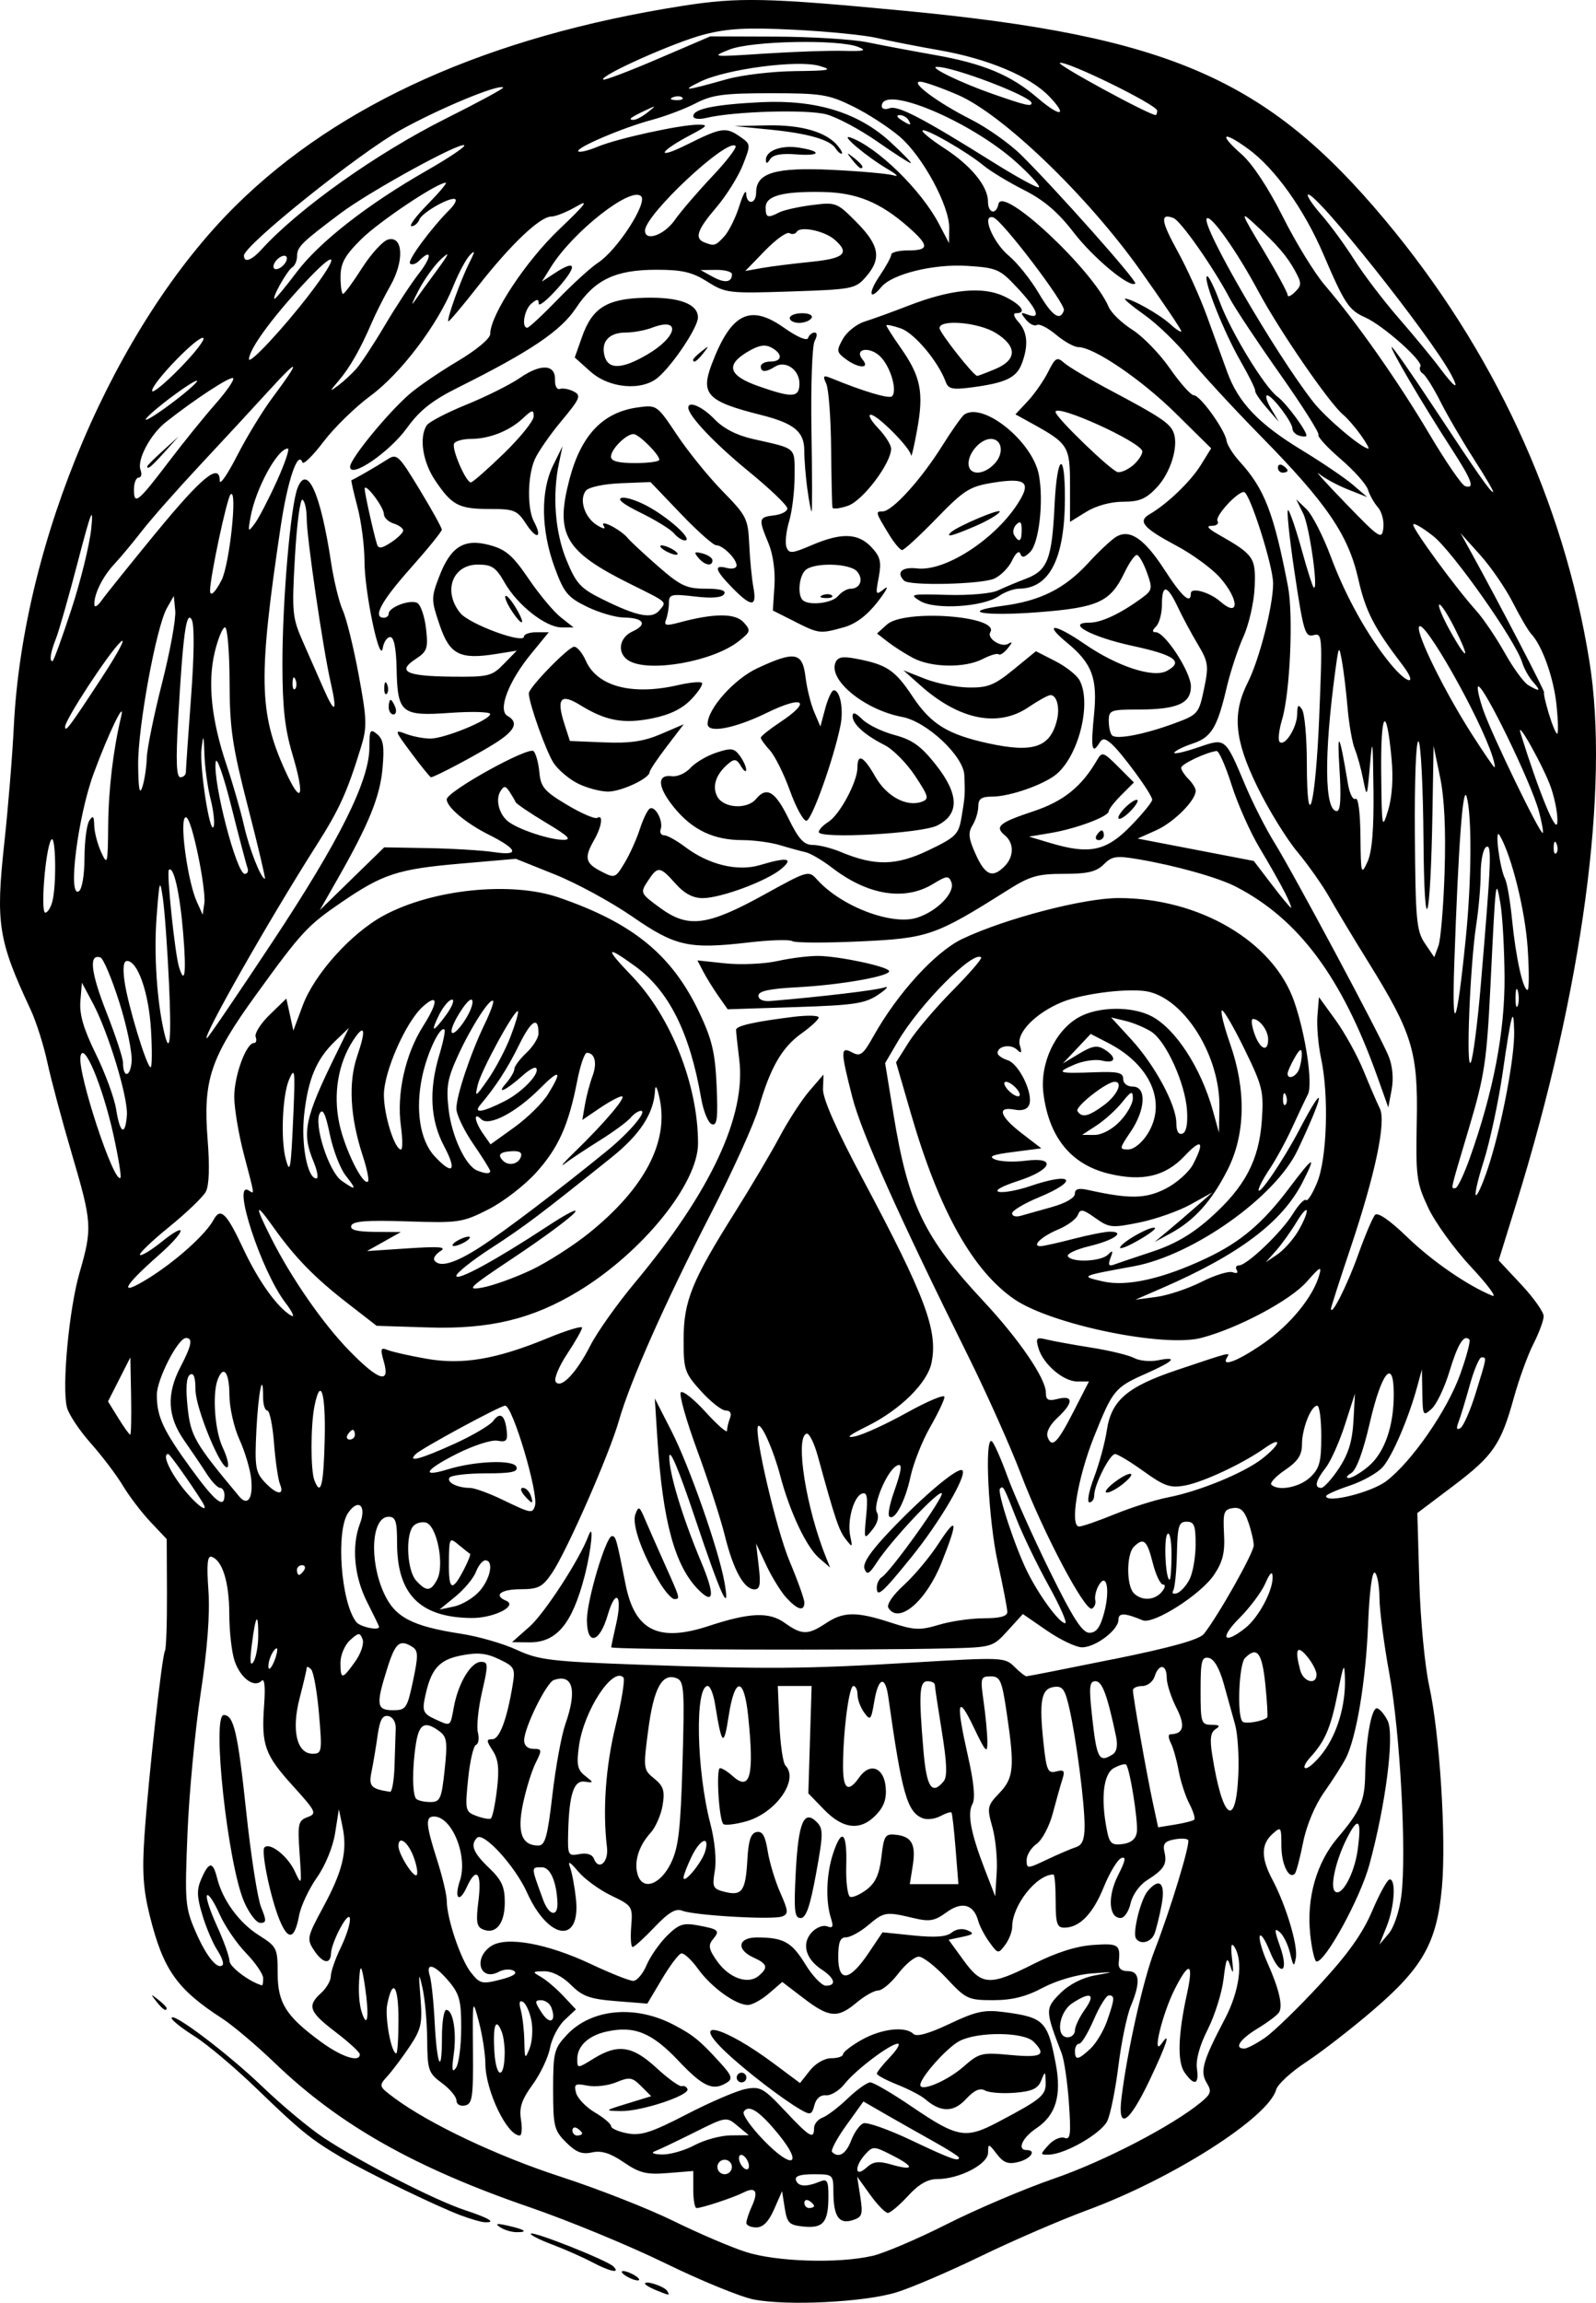 <?xml version="1.0" encoding="UTF-8" standalone="no"?>
<!-- Created with Inkscape (http://www.inkscape.org/) -->

<svg
   width="87.393mm"
   height="126.043mm"
   viewBox="0 0 87.393 126.043"
   version="1.1"
   id="svg1941"
   xml:space="preserve"
   inkscape:version="1.2 (dc2aedaf03, 2022-05-15)"
   sodipodi:docname="Decorated skull 2.svg"
   xmlns:inkscape="http://www.inkscape.org/namespaces/inkscape"
   xmlns:sodipodi="http://sodipodi.sourceforge.net/DTD/sodipodi-0.dtd"
   xmlns="http://www.w3.org/2000/svg"
   xmlns:svg="http://www.w3.org/2000/svg"
   xmlns:rdf="http://www.w3.org/1999/02/22-rdf-syntax-ns#"
   xmlns:cc="http://creativecommons.org/ns#"
   xmlns:dc="http://purl.org/dc/elements/1.1/"><title
     id="title1961">Decorated skull</title><sodipodi:namedview
     id="namedview1943"
     pagecolor="#ffffff"
     bordercolor="#666666"
     borderopacity="1.0"
     inkscape:showpageshadow="2"
     inkscape:pageopacity="0.0"
     inkscape:pagecheckerboard="0"
     inkscape:deskcolor="#d1d1d1"
     inkscape:document-units="mm"
     showgrid="false"
     inkscape:zoom="0.74331525"
     inkscape:cx="432.52173"
     inkscape:cy="200.45331"
     inkscape:window-width="1536"
     inkscape:window-height="793"
     inkscape:window-x="-8"
     inkscape:window-y="-8"
     inkscape:window-maximized="1"
     inkscape:current-layer="layer1" /><defs
     id="defs1938" /><g
     inkscape:label="Lager 1"
     inkscape:groupmode="layer"
     id="layer1"
     transform="translate(-4.158,-132.732)"><path
       style="fill:#000000;stroke-width:0.265"
       d="m 45.426,258.595 c -0.728,-0.145 -2.908,-1.039 -4.846,-1.986 -1.937,-0.947 -5.271,-2.324 -7.408,-3.059 -6.288,-2.163 -10.421,-4.498 -13.94,-7.875 -1.019,-0.978 -2.328,-2.085 -2.91,-2.462 -2.481,-1.605 -3.228,-2.665 -3.965,-5.63 -0.358,-1.439 -0.422,-2.412 -0.289,-4.366 0.216,-3.164 0.958,-9.856 1.122,-10.123 0.068,-0.11 0.117,-1.532 0.11,-3.16 l -0.013,-2.959 -0.889,-0.941 c -0.489,-0.518 -1.169,-1.41 -1.512,-1.984 -0.343,-0.574 -1.133,-1.617 -1.757,-2.32 -0.624,-0.702 -1.212,-1.587 -1.307,-1.966 -0.283,-1.126 0.116,-5.38 0.69,-7.365 0.709,-2.453 0.69,-2.74 -0.428,-6.533 -0.529,-1.794 -1.129,-4.036 -1.332,-4.982 -0.203,-0.946 -0.62,-2.256 -0.927,-2.91 -1.764,-3.772 -1.911,-4.704 -1.431,-9.105 0.208,-1.905 0.442,-4.776 0.521,-6.381 0.5,-10.169 5.532,-21.965 12.164,-28.513 5.658,-5.585 13.877,-9.26 24.423,-10.917 3.104,-0.488 4.647,-0.454 12.196,0.266 14.452,1.378 19.822,3.711 26.274,11.416 5.943,7.098 9.809,15.431 11.217,24.183 1.114,6.922 -0.379,17.991 -4.006,29.694 l -0.962,3.103 1.232,1.317 c 0.678,0.725 1.232,1.506 1.232,1.736 0,0.23 -0.252,0.912 -0.56,1.516 -0.308,0.603 -0.791,1.931 -1.073,2.951 -0.712,2.57 -1.13,3.175 -3.347,4.847 l -1.937,1.461 0.107,3.741 c 0.059,2.068 0.302,4.629 0.543,5.726 0.574,2.616 0.937,8.325 0.698,10.995 -0.271,3.034 -1.035,4.404 -3.759,6.74 -1.2,1.029 -2.855,2.311 -3.678,2.85 -0.823,0.538 -1.562,1.218 -1.642,1.51 -0.419,1.525 -5.672,4.874 -10.354,6.6 -1.455,0.537 -4.075,1.669 -5.821,2.516 -1.746,0.847 -3.83,1.74 -4.63,1.983 -1.765,0.538 -5.993,0.746 -7.805,0.385 z m 6.482,-2.379 c 0.655,-0.15 2.5,-0.935 4.101,-1.746 1.601,-0.81 4.243,-1.933 5.871,-2.495 2.732,-0.943 6.444,-2.868 8.024,-4.162 0.568,-0.466 0.613,-0.611 0.329,-1.076 -0.378,-0.621 -0.214,-1.198 0.998,-3.503 0.798,-1.518 1.017,-3.158 0.524,-3.932 -0.176,-0.276 -0.216,-0.076 -0.132,0.661 0.089,0.778 0.065,0.883 -0.09,0.397 -0.181,-0.565 -0.236,-0.462 -0.378,0.707 -0.092,0.753 -0.482,1.991 -0.867,2.751 -0.44,0.868 -0.659,1.664 -0.59,2.137 0.13,0.886 -0.144,0.973 -0.675,0.215 -0.406,-0.58 -0.362,-2.057 0.13,-4.303 0.377,-1.725 0.124,-1.824 -0.668,-0.262 -0.681,1.344 -1.265,3.754 -0.725,2.988 0.538,-0.761 0.282,0.029 -0.636,1.963 -1.147,2.416 -1.779,2.824 -1.556,1.003 0.315,-2.569 1.194,-6.489 1.812,-8.073 0.853,-2.188 1.963,-5.833 1.839,-6.036 -0.055,-0.09 -0.399,-0.106 -0.765,-0.036 -0.521,0.1 -0.636,0.25 -0.533,0.692 0.156,0.665 -0.022,0.949 -0.974,1.554 -0.395,0.251 -0.782,0.801 -0.881,1.251 -0.097,0.441 -0.343,0.803 -0.547,0.803 -0.654,0 -0.723,-1.192 -0.136,-2.343 0.404,-0.791 0.451,-1.043 0.176,-0.937 -0.207,0.079 -0.639,0.794 -0.962,1.589 -0.599,1.475 -1.325,2.22 -2.164,2.22 -0.394,0 -0.47,-0.237 -0.47,-1.455 0,-0.8 -0.054,-1.455 -0.12,-1.455 -0.927,0 -2.261,1.692 -2.261,2.869 0,0.258 -0.173,0.701 -0.384,0.983 -0.375,0.502 -0.395,0.499 -0.86,-0.142 -0.262,-0.361 -0.538,-0.885 -0.614,-1.166 -0.249,-0.916 -0.891,-1.091 -1.738,-0.473 -0.657,0.478 -0.924,0.524 -1.827,0.309 -1.496,-0.355 -1.589,-0.34 -2.465,0.398 -0.432,0.364 -0.977,0.661 -1.211,0.661 -0.321,0 -0.425,0.265 -0.425,1.078 0,1.416 0.62,1.332 1.666,-0.225 l 0.757,-1.128 1.694,0.174 c 1.19,0.122 1.813,0.075 2.092,-0.157 0.235,-0.195 0.589,-0.247 0.864,-0.127 0.387,0.169 0.34,0.23 -0.282,0.36 l -0.748,0.157 0.816,1.124 c 1.01,1.393 1.435,1.414 3.855,0.192 1.224,-0.618 2.323,-0.967 3.241,-1.03 1.406,-0.097 1.505,-0.029 1.403,0.97 -0.031,0.307 0.137,0.463 0.499,0.463 0.657,0 0.708,0.605 0.161,1.915 -0.212,0.506 -0.516,1.978 -0.677,3.269 -0.16,1.291 -0.434,2.648 -0.607,3.014 -0.324,0.685 -2.304,1.826 -3.201,1.846 -0.49,0.011 -0.491,-0.004 -0.017,-0.528 0.268,-0.296 0.661,-0.472 0.873,-0.391 0.325,0.125 0.363,-0.177 0.242,-1.909 -0.079,-1.131 -0.258,-2.355 -0.398,-2.718 -0.907,-2.35 -0.909,-2.452 -0.079,-3.282 0.489,-0.489 1.203,-0.856 1.918,-0.986 1.105,-0.201 1.098,-0.204 -0.235,-0.1 -0.785,0.061 -1.919,0.397 -2.644,0.783 -0.913,0.486 -1.673,0.676 -2.708,0.676 -1.365,0 -1.496,-0.061 -2.548,-1.191 -0.61,-0.655 -1.297,-1.191 -1.526,-1.191 -0.23,0 -0.735,0.417 -1.124,0.926 -0.388,0.509 -0.883,0.926 -1.1,0.926 -0.216,0 -0.747,0.298 -1.18,0.661 -1.037,0.873 -1.5,0.836 -2.9,-0.233 l -1.172,-0.895 -0.733,0.63 c -0.403,0.347 -0.92,0.63 -1.15,0.63 -0.666,0 -2.011,-0.972 -2.728,-1.973 -0.364,-0.507 -0.781,-0.888 -0.926,-0.847 -0.146,0.041 -0.622,0.676 -1.058,1.41 l -0.794,1.335 -1.715,-0.136 c -1.432,-0.114 -1.839,-0.26 -2.468,-0.889 -0.46,-0.46 -1.028,-0.749 -1.46,-0.745 -0.664,0.008 -0.675,0.027 -0.178,0.312 0.291,0.167 0.84,0.635 1.22,1.039 l 0.691,0.735 -0.621,0.583 c -0.341,0.321 -0.7,1.007 -0.797,1.525 -0.097,0.518 -0.526,1.422 -0.952,2.008 -0.603,0.829 -0.745,1.258 -0.638,1.926 0.076,0.473 0.044,0.86 -0.069,0.86 -0.7,0 -1.874,-2.455 -1.882,-3.935 -0.003,-0.528 -0.162,-1.555 -0.354,-2.283 -0.346,-1.311 -0.349,-1.297 -0.326,1.581 0.021,2.565 -0.031,2.914 -0.44,2.996 -0.263,0.052 -0.463,-0.066 -0.463,-0.274 0,-0.202 -0.357,-0.631 -0.794,-0.953 -0.741,-0.548 -0.795,-0.704 -0.809,-2.365 -0.008,-0.978 -0.123,-2.254 -0.255,-2.836 -0.209,-0.924 -0.224,-0.857 -0.112,0.529 0.112,1.396 0.042,1.715 -0.576,2.646 -0.387,0.582 -0.934,1.313 -1.215,1.625 -0.509,0.565 -0.508,0.569 0.368,1.221 1.906,1.417 5.633,3.179 9.123,4.313 2.015,0.655 4.783,1.742 6.153,2.415 1.369,0.674 3.155,1.438 3.969,1.698 1.672,0.535 5.047,0.641 6.903,0.216 z m -6.879,-1.819 c 0,-0.139 0.138,-0.556 0.308,-0.927 0.366,-0.803 0.191,-1.067 -0.48,-0.724 -0.529,0.271 -2.266,0.845 -2.558,0.845 -0.099,0 -0.18,-0.456 -0.18,-1.014 v -1.014 l -1.389,0.112 c -1.175,0.095 -1.547,0.005 -2.414,-0.587 -0.742,-0.507 -1.222,-0.656 -1.739,-0.543 -0.55,0.121 -0.878,-0.006 -1.423,-0.551 -0.654,-0.654 -0.708,-0.877 -0.708,-2.893 0,-2.031 0.052,-2.241 0.746,-2.984 1.345,-1.44 3.75,-1.665 5.868,-0.55 1.062,0.559 1.414,0.846 2.509,2.043 0.659,0.721 0.725,0.904 0.397,1.111 -0.763,0.483 -1.304,0.24 -2.659,-1.193 -1.456,-1.54 -2.417,-1.93 -3.933,-1.597 -0.996,0.219 -1.605,0.788 -1.605,1.5 0,0.529 0.005,0.529 0.891,-0.019 1.337,-0.826 2.125,-0.708 3.454,0.517 0.637,0.587 1.259,1.034 1.383,0.992 0.124,-0.041 0.261,0.032 0.305,0.162 0.116,0.345 -2.544,1.221 -3.642,1.2 -0.925,-0.018 -0.921,-0.023 0.36,-0.416 l 1.296,-0.398 -0.55,-0.55 c -0.491,-0.491 -0.636,-0.514 -1.364,-0.212 -0.448,0.185 -1.158,0.268 -1.578,0.184 -0.674,-0.135 -0.747,-0.088 -0.621,0.396 0.079,0.302 0.543,0.784 1.03,1.072 0.488,0.288 0.887,0.625 0.887,0.75 0,0.125 0.404,0.302 0.897,0.395 0.738,0.139 1.311,-0.046 3.241,-1.044 1.289,-0.667 2.739,-1.289 3.222,-1.384 0.804,-0.157 0.986,-0.057 2.155,1.188 1.364,1.453 1.598,1.592 1.598,0.954 0,-0.223 0.208,-0.482 0.463,-0.576 0.255,-0.094 0.876,-0.566 1.381,-1.05 0.505,-0.484 1.061,-0.88 1.236,-0.88 0.175,0 1.188,0.592 2.252,1.315 2.528,1.719 2.961,1.797 4.74,0.858 2.387,-1.26 2.628,-1.46 2.61,-2.171 -0.016,-0.637 -0.026,-0.641 -0.246,-0.097 -0.178,0.441 -0.501,0.589 -1.452,0.664 -0.673,0.053 -1.403,-0.003 -1.622,-0.126 -0.279,-0.156 -0.594,-0.013 -1.048,0.477 -0.679,0.733 -1.38,0.732 -2.23,-0.004 -0.218,-0.189 -0.903,-0.545 -1.521,-0.791 -0.618,-0.246 -1.124,-0.518 -1.124,-0.603 0,-0.085 0.32,-0.489 0.711,-0.897 0.391,-0.408 0.587,-0.742 0.437,-0.742 -0.411,0 -2.313,1.436 -2.913,2.199 -0.289,0.367 -0.746,0.648 -1.015,0.624 -0.306,-0.028 -0.546,0.176 -0.641,0.544 -0.132,0.517 -0.219,0.549 -0.714,0.265 -1.033,-0.593 -3.075,-2.163 -4.173,-3.209 -1.969,-1.876 -0.097,-1.4 2.699,0.686 l 1.402,1.046 0.535,-0.68 c 0.312,-0.397 0.803,-0.68 1.177,-0.68 0.353,0 0.642,-0.097 0.642,-0.216 0,-0.119 0.463,-0.476 1.028,-0.794 1.083,-0.608 2.392,-0.756 2.83,-0.318 0.17,0.17 0.85,-0.02 1.971,-0.552 1.445,-0.686 1.907,-0.786 2.971,-0.647 2.205,0.288 2.404,0.486 2.85,2.837 0.329,1.737 0.004,2.812 -1.066,3.526 -0.768,0.512 -1.07,1.191 -0.53,1.191 0.561,0 0.23,0.481 -0.448,0.651 -0.56,0.141 -0.814,0.048 -1.185,-0.434 -0.454,-0.591 -0.472,-0.593 -0.478,-0.069 -0.007,0.629 -1.577,1.44 -2.788,1.44 -0.522,0 -1.012,0.284 -1.6,0.926 -0.467,0.509 -0.962,0.926 -1.101,0.926 -0.139,0 -0.574,-0.446 -0.966,-0.992 l -0.713,-0.992 0.171,1.097 c 0.152,0.978 0.107,1.118 -0.421,1.285 -0.744,0.236 -1.045,-0.201 -1.051,-1.522 -0.004,-0.984 -0.013,-0.992 -1.084,-0.992 -0.75,0 -1.045,0.101 -0.964,0.331 0.124,0.353 0.566,0.375 1.316,0.067 0.394,-0.162 0.462,-0.038 0.459,0.831 -0.006,1.405 -0.28,1.737 -1.347,1.635 -0.8,-0.076 -0.914,-0.187 -1.045,-1.012 l -0.146,-0.926 -0.436,0.992 c -0.3,0.682 -0.605,0.992 -0.978,0.992 -0.298,0 -0.543,-0.113 -0.543,-0.252 z m 3.704,-0.923 c 0,-0.064 -0.119,-0.19 -0.265,-0.28 -0.146,-0.09 -0.265,-0.037 -0.265,0.117 0,0.154 0.119,0.28 0.265,0.28 0.146,0 0.265,-0.052 0.265,-0.117 z m -4.498,-2.132 c 0,-0.218 -0.179,-0.397 -0.397,-0.397 -0.218,0 -0.397,0.179 -0.397,0.397 0,0.218 0.179,0.397 0.397,0.397 0.218,0 0.397,-0.179 0.397,-0.397 z m 8.73,-0.133 c 1.265,0.363 1.292,0.13 0.058,-0.5 -1.01,-0.515 -1.07,-0.518 -1.481,-0.064 -0.617,0.682 -0.574,1.307 0.051,0.741 0.382,-0.346 0.66,-0.382 1.372,-0.178 z m -7.841,-0.132 c -0.084,-0.218 -0.255,-0.397 -0.38,-0.397 -0.125,0 -0.159,0.179 -0.076,0.397 0.084,0.218 0.255,0.397 0.38,0.397 0.125,0 0.159,-0.179 0.076,-0.397 z m 1.645,-1.545 c -1.035,-1.263 -1.622,-1.64 -1.887,-1.211 -0.09,0.145 0.408,0.853 1.106,1.573 1.579,1.628 2.182,1.348 0.781,-0.362 z m 9.901,1.3 c 0,-0.062 -0.625,-0.461 -1.389,-0.886 -0.764,-0.426 -1.941,-1.092 -2.617,-1.481 l -1.227,-0.708 -0.937,1.304 c -0.515,0.717 -0.866,1.375 -0.779,1.461 0.358,0.358 0.765,0.111 1.047,-0.635 0.165,-0.436 0.465,-0.857 0.667,-0.934 0.202,-0.078 1.374,0.336 2.603,0.918 2.167,1.027 2.632,1.197 2.632,0.962 z m -14.483,-0.681 c 0.543,-0.291 1.434,-0.533 1.98,-0.538 l 0.993,-0.009 -0.616,-0.513 c -0.615,-0.513 -0.618,-0.512 -2.381,0.368 -0.971,0.485 -1.944,0.949 -2.162,1.03 -0.218,0.082 -0.038,0.158 0.401,0.17 0.439,0.011 1.242,-0.217 1.785,-0.508 z m -6.155,-0.646 c 0,-0.064 -0.119,-0.19 -0.265,-0.28 -0.146,-0.09 -0.265,-0.037 -0.265,0.117 0,0.154 0.119,0.28 0.265,0.28 0.146,0 0.265,-0.052 0.265,-0.117 z m 20.869,-3.639 c 0.877,-0.77 1.004,-0.802 2.594,-0.653 1.712,0.16 1.987,-2.6e-4 1.256,-0.731 -0.536,-0.536 -3.041,-0.557 -4.052,-0.035 -0.681,0.352 -2.147,1.996 -2.147,2.408 0,0.395 1.483,-0.229 2.348,-0.989 z m -12.403,0.581 c 0,-0.146 0.119,-0.265 0.265,-0.265 0.146,0 0.265,0.119 0.265,0.265 0,0.146 -0.119,0.265 -0.265,0.265 -0.146,0 -0.265,-0.119 -0.265,-0.265 z m 21.86,-7.621 c -0.19,-0.308 0.256,-2.115 0.636,-2.573 0.653,-0.787 0.997,-0.459 0.772,0.735 -0.116,0.618 -0.292,1.333 -0.391,1.587 -0.185,0.478 -0.785,0.625 -1.017,0.25 z m -34.564,6.254 c 0.002,-0.388 -0.068,-0.894 -0.157,-1.124 -0.324,-0.843 -0.499,-0.382 -0.408,1.075 0.093,1.504 0.556,1.545 0.565,0.05 z m -2.381,-1.324 c 0.003,-1.517 -0.092,-1.88 -0.681,-2.58 -0.776,-0.922 -1.283,-1.068 -1.039,-0.298 0.09,0.284 0.21,1.428 0.267,2.543 0.123,2.399 0.398,2.968 0.398,0.822 0,-0.825 0.106,-1.499 0.236,-1.499 0.376,0 0.579,1.216 0.408,2.443 -0.117,0.839 -0.085,1.027 0.124,0.732 0.155,-0.218 0.284,-1.191 0.286,-2.163 z m -5.552,1.423 c 0,-0.116 -0.595,-0.664 -1.323,-1.219 -1.459,-1.112 -1.578,-1.433 -0.794,-2.143 0.291,-0.263 0.529,-0.676 0.529,-0.917 0,-0.241 0.238,-0.931 0.529,-1.534 0.692,-1.433 0.692,-2.385 0,-1.121 -0.279,0.509 -0.512,1.134 -0.518,1.389 -0.016,0.653 -0.455,0.575 -0.942,-0.169 -0.391,-0.596 -0.363,-0.727 0.498,-2.315 1.081,-1.994 1.35,-3.098 1.076,-4.416 l -0.202,-0.972 -0.206,1.308 c -0.12,0.762 -0.538,1.779 -1,2.435 -0.437,0.62 -0.873,1.55 -0.971,2.068 -0.247,1.315 -0.589,1.402 -1.062,0.269 -0.493,-1.179 -1.038,-3.788 -0.835,-3.991 0.295,-0.295 1.268,0.468 1.654,1.296 0.386,0.829 0.392,0.808 0.27,-0.949 -0.115,-1.647 -0.079,-1.815 0.434,-2.005 0.525,-0.194 0.476,-0.299 -0.797,-1.704 -1.552,-1.713 -1.739,-2.238 -1.58,-4.429 0.074,-1.02 0.023,-1.491 -0.142,-1.326 -0.403,0.403 -1.143,-0.138 -1.47,-1.076 -0.161,-0.461 -0.294,-1.625 -0.296,-2.585 -0.004,-1.737 -0.374,-2.934 -0.969,-3.13 -0.228,-0.075 -0.275,0.415 -0.174,1.831 0.091,1.282 -0.051,3.183 -0.423,5.638 -0.308,2.037 -0.634,5.49 -0.723,7.673 -0.153,3.728 -0.127,4.053 0.432,5.349 0.59,1.369 1.208,2.138 1.491,1.855 0.081,-0.081 -0.051,-0.449 -0.293,-0.819 -0.242,-0.369 -0.609,-1.234 -0.816,-1.922 -0.306,-1.018 -0.315,-1.389 -0.046,-1.997 0.415,-0.938 0.624,-0.943 0.855,-0.019 0.302,1.21 1.205,2.445 2.289,3.129 0.984,0.621 1.026,0.707 1.026,2.064 0,1.639 0.451,2.359 2.355,3.756 1.146,0.841 2.143,1.165 2.143,0.696 z m -6.344,-8.374 c -0.894,-2.086 -1.773,-10.201 -1.105,-10.201 0.547,0 0.768,0.952 1.229,5.292 0.255,2.401 0.622,4.753 0.814,5.226 0.302,0.741 0.296,0.86 -0.042,0.86 -0.216,0 -0.62,-0.529 -0.897,-1.176 z m 15.743,6.543 c -0.087,-0.468 -0.292,-0.933 -0.455,-1.034 -0.202,-0.125 -0.242,0.018 -0.126,0.454 0.094,0.35 0.18,1.113 0.191,1.695 0.019,0.977 0.041,1.008 0.285,0.397 0.145,-0.364 0.193,-1.044 0.105,-1.512 z m 30.61,1.516 c 0.31,-0.289 0.72,-0.974 0.911,-1.521 0.418,-1.201 0.432,-1.393 0.098,-1.393 -0.141,0 -0.513,0.595 -0.826,1.323 -0.313,0.728 -0.674,1.323 -0.801,1.323 -0.128,0 -0.232,0.179 -0.232,0.397 0,0.527 0.175,0.501 0.851,-0.129 z m -37.893,-1.607 c 0,-1.857 -0.321,-2.282 -0.614,-0.815 -0.142,0.711 0.221,2.682 0.495,2.682 0.066,0 0.12,-0.84 0.12,-1.868 z m 47.454,1.008 c 0.473,-0.327 1.822,-1.636 2.998,-2.909 1.542,-1.668 2.343,-2.794 2.87,-4.035 0.402,-0.947 0.833,-1.721 0.956,-1.721 0.36,0 0.26,1.517 -0.171,2.588 l -0.395,0.984 0.51,-0.602 c 0.291,-0.344 0.589,-1.237 0.695,-2.085 0.29,-2.319 -0.068,-8.922 -0.656,-12.129 -0.294,-1.601 -0.538,-3.469 -0.543,-4.152 -0.005,-0.683 -0.12,-1.31 -0.257,-1.395 -0.147,-0.091 -0.297,1.066 -0.366,2.829 -0.123,3.116 -0.644,6.227 -1.23,7.35 -0.189,0.362 -0.721,1.195 -1.183,1.85 -0.504,0.715 -0.962,1.813 -1.148,2.75 -0.17,0.858 -0.374,1.624 -0.453,1.702 -0.327,0.327 -0.735,-0.525 -0.735,-1.533 0,-1.04 -0.02,-1.066 -0.493,-0.637 -0.624,0.565 -0.625,1.314 -0.003,2.485 0.75,1.413 1.413,3.619 1.289,4.289 -0.097,0.526 -0.137,0.494 -0.316,-0.252 -0.112,-0.47 -0.368,-0.99 -0.569,-1.157 -0.302,-0.251 -0.299,-0.117 0.018,0.781 0.518,1.468 0.015,1.706 -0.561,0.266 -0.247,-0.618 -0.494,-0.99 -0.548,-0.827 -0.054,0.163 0.131,0.811 0.411,1.44 0.656,1.472 0.87,2.401 0.635,2.748 -0.103,0.152 -0.634,0.548 -1.18,0.879 -0.958,0.582 -1.29,1.089 -0.714,1.089 0.153,0 0.665,-0.268 1.138,-0.595 z m 2.469,-5.689 c -0.203,-1.964 0.351,-3.897 1.505,-5.253 1.244,-1.462 1.486,-2.017 1.508,-3.461 0.029,-1.894 0.342,-3.659 0.642,-3.626 0.146,0.016 0.41,0.324 0.589,0.684 0.382,0.772 -0.103,4.584 -1.004,7.886 -0.496,1.817 -2.391,5.292 -2.887,5.292 -0.108,0 -0.267,-0.685 -0.354,-1.521 z m 2.599,-4.579 c 0.234,-1.703 0.04,-1.897 -0.607,-0.606 -0.588,1.174 -0.907,2.593 -0.643,2.857 0.355,0.355 1.068,-0.93 1.25,-2.251 z m -15.48,9.868 c 0,-0.208 0.246,-0.724 0.547,-1.147 0.606,-0.851 0.312,-0.997 -0.689,-0.341 -0.744,0.488 -0.933,1.866 -0.255,1.866 0.218,0 0.397,-0.17 0.397,-0.378 z m -28.674,-1.262 c -0.082,-0.213 -0.334,-0.388 -0.56,-0.388 -0.36,0 -0.355,0.086 0.046,0.698 0.446,0.681 0.811,0.462 0.514,-0.309 z m -10.191,-1.068 c -0.159,-1.091 -0.251,-1.327 -0.303,-0.775 -0.088,0.94 -0.035,1.713 0.151,2.221 0.291,0.793 0.369,0.048 0.152,-1.445 z m -5.585,-0.524 c 0,-0.225 -0.421,-0.844 -0.936,-1.374 -0.515,-0.53 -1.171,-1.495 -1.458,-2.144 -0.287,-0.649 -0.592,-1.11 -0.678,-1.024 -0.086,0.086 0.154,0.833 0.532,1.66 0.379,0.827 0.691,1.698 0.695,1.935 0.005,0.326 1.094,1.146 1.78,1.338 0.036,0.01 0.066,-0.166 0.066,-0.391 z m 13.727,-0.403 c -0.186,-0.115 -0.555,-0.092 -0.82,0.05 -1.034,0.554 -1.427,-0.742 -0.426,-1.406 0.829,-0.55 3.067,-0.147 5.472,0.987 1.07,0.505 2.11,0.917 2.312,0.917 0.201,0 0.529,-0.387 0.729,-0.86 0.2,-0.473 0.703,-1.196 1.117,-1.607 0.643,-0.637 0.891,-0.721 1.691,-0.572 1.158,0.216 1.226,0.281 0.818,0.774 -0.265,0.32 -0.22,0.545 0.244,1.196 0.653,0.918 1.68,1.282 2.259,0.801 0.549,-0.456 0.495,-0.66 -0.268,-1.007 -0.976,-0.445 -0.857,-1.107 0.198,-1.103 1.447,0.006 1.89,0.253 2.636,1.471 0.395,0.644 0.901,1.171 1.124,1.171 0.603,0 0.494,-0.411 -0.234,-0.889 -0.878,-0.575 -1.104,-1.409 -0.548,-2.023 0.245,-0.271 0.627,-0.423 0.848,-0.338 0.32,0.123 0.362,0.026 0.204,-0.472 -0.294,-0.925 -0.242,-2.403 0.122,-3.507 0.478,-1.448 0.775,-1.18 0.723,0.653 -0.025,0.894 0.073,1.665 0.219,1.714 0.146,0.048 0.555,-0.136 0.911,-0.409 0.473,-0.363 0.687,-0.841 0.796,-1.78 0.137,-1.171 0.206,-1.277 0.797,-1.211 0.872,0.098 1.104,0.531 0.915,1.713 l -0.158,0.992 h 1.331 1.331 l -0.153,-1.918 c -0.084,-1.055 -0.186,-1.958 -0.227,-2.006 -0.04,-0.048 -0.313,0.041 -0.606,0.197 -0.293,0.157 -0.724,0.212 -0.958,0.122 -0.862,-0.331 -1.146,-1.326 -1.896,-6.648 -0.169,-1.196 -0.544,-1.074 -0.767,0.25 -0.173,1.023 -0.216,1.071 -0.552,0.611 -0.201,-0.274 -0.365,-0.714 -0.365,-0.978 0,-0.263 -0.102,-0.479 -0.227,-0.479 -0.243,0 -0.567,2.515 -0.567,4.404 0,1.26 0.287,1.454 0.887,0.599 0.58,-0.829 1.344,-0.555 1.447,0.518 0.061,0.636 -0.083,1.066 -0.509,1.519 -0.848,0.902 -1.811,0.813 -2.855,-0.265 l -0.87,-0.897 0.09,-2.939 0.09,-2.939 -0.926,-2.6e-4 -0.926,-2.6e-4 0.086,2.051 c 0.047,1.128 0.196,2.164 0.331,2.302 0.767,0.787 -0.542,2.626 -2.183,3.068 -0.586,0.158 -1.133,0.219 -1.216,0.137 -0.244,-0.244 -0.41,-3.06 -0.181,-3.06 0.116,0 0.421,0.19 0.678,0.423 0.977,0.884 1.205,0.01 0.86,-3.294 -0.225,-2.151 -0.736,-2.138 -1.067,0.027 -0.264,1.724 -0.376,1.624 -0.744,-0.661 -0.088,-0.546 -0.268,-0.992 -0.4,-0.992 -0.713,0 -0.624,4.595 0.147,7.556 0.24,0.923 0.339,1.968 0.241,2.55 -0.153,0.905 -0.109,1 0.536,1.162 0.95,0.239 1.149,-0.039 1.244,-1.74 0.061,-1.085 0.19,-1.473 0.508,-1.534 0.318,-0.06 0.473,0.206 0.607,1.045 0.099,0.619 0.408,1.642 0.688,2.273 0.446,1.009 0.459,1.167 0.101,1.304 -0.507,0.194 -4.83,-0.056 -5.472,-0.317 -0.35,-0.142 -0.744,0.092 -1.511,0.898 -0.571,0.6 -1.112,1.091 -1.203,1.091 -0.091,0 -0.126,-0.506 -0.077,-1.124 0.087,-1.098 0.062,-1.138 -1.09,-1.69 -0.648,-0.311 -1.465,-0.906 -1.816,-1.323 -0.453,-0.538 -0.581,-0.604 -0.443,-0.228 0.107,0.291 0.252,1.07 0.323,1.73 0.268,2.499 -1.503,2.266 -2.682,-0.353 -0.648,-1.44 -2.384,-3.34 -2.733,-2.991 -0.384,0.384 -0.209,0.822 0.653,1.645 0.696,0.664 0.865,1.032 0.865,1.886 0,1.157 -0.474,1.761 -1.172,1.493 -0.373,-0.143 -0.417,-0.4 -0.268,-1.592 0.192,-1.539 -0.116,-1.886 -0.645,-0.726 -0.408,0.895 -0.7,0.62 -0.374,-0.351 0.451,-1.345 -0.426,-3.519 -1.419,-3.519 -0.481,0 -0.449,0.432 0.173,2.381 0.291,0.911 0.529,1.917 0.529,2.235 0,0.956 0.757,3.202 1.32,3.918 0.489,0.621 0.606,0.65 1.609,0.396 0.707,-0.179 0.965,-0.347 0.744,-0.483 z m 15.437,-5.422 c 0.141,-2.699 0.446,-3.426 1.145,-2.727 0.368,0.368 0.364,0.648 -0.035,2.833 -0.327,1.79 -0.548,2.425 -0.843,2.425 -0.337,0 -0.379,-0.392 -0.267,-2.53 z m -13.051,1.671 c -0.051,-1.14 -0.394,-1.918 -0.845,-1.918 -0.611,0 -0.614,-0.068 0.064,1.786 0.321,0.877 0.819,0.961 0.782,0.132 z m 23.818,-4.109 c -0.303,-1.082 -0.283,-1.179 0.38,-1.871 0.794,-0.829 0.847,-1.406 0.403,-4.394 -0.266,-1.789 -0.357,-1.995 -0.879,-1.995 -0.551,0 -0.571,0.074 -0.384,1.389 0.109,0.764 0.201,1.746 0.204,2.183 0.005,0.693 -0.09,0.592 -0.752,-0.794 -0.893,-1.869 -0.983,-1.385 -0.304,1.619 0.323,1.426 0.403,2.297 0.239,2.59 -0.293,0.523 -0.087,1.607 0.683,3.596 l 0.563,1.455 0.083,-1.319 c 0.046,-0.725 -0.061,-1.832 -0.236,-2.46 z m -17.6,1.954 c 0.413,-0.847 0.526,-1.825 0.632,-5.484 0.116,-4.034 0.086,-4.47 -0.325,-4.628 -0.79,-0.303 -1.249,0.53 -1.551,2.815 -0.281,2.128 -0.273,2.192 0.327,2.678 0.508,0.412 0.588,0.664 0.459,1.458 -0.086,0.528 -0.385,1.211 -0.665,1.518 -0.648,0.709 -0.918,1.597 -0.697,2.293 0.281,0.885 1.239,0.543 1.821,-0.649 z m -14.135,-0.438 c -0.318,-0.767 -0.788,-1.06 -0.788,-0.49 0,0.473 0.911,1.872 1.015,1.559 0.053,-0.158 -0.05,-0.639 -0.227,-1.068 z m 16.003,-0.185 c 0.276,-0.924 -0.277,-0.701 -0.754,0.305 -0.235,0.495 -0.427,0.998 -0.427,1.117 0,0.391 0.999,-0.811 1.181,-1.422 z m 20.317,-0.246 c 0.334,-0.106 0.463,-0.427 0.463,-1.155 0,-1.262 -0.45,-4.737 -0.83,-6.419 -0.244,-1.077 -0.374,-1.259 -0.853,-1.191 -0.691,0.099 -0.814,0.762 -0.567,3.068 0.161,1.507 0.238,1.678 0.698,1.557 0.429,-0.112 0.486,-0.039 0.333,0.438 -0.101,0.315 -0.337,1.152 -0.524,1.86 -0.187,0.708 -0.586,1.459 -0.886,1.669 -0.3,0.21 -0.545,0.607 -0.545,0.883 0,0.487 0.032,0.486 1.124,-0.031 0.618,-0.293 1.333,-0.599 1.587,-0.679 z m -25.69,0.021 c -0.244,-2.041 -0.074,-4.428 0.473,-6.67 0.331,-1.355 0.523,-2.541 0.428,-2.636 -0.595,-0.595 -2.172,1.834 -2.435,3.751 -0.14,1.024 -0.084,1.304 0.331,1.63 0.488,0.385 0.488,0.393 -0.02,0.321 -0.598,-0.084 -0.852,0.703 -0.903,2.802 -0.03,1.23 -0.002,1.282 0.617,1.164 0.41,-0.078 0.702,0.016 0.794,0.256 0.257,0.671 0.812,0.193 0.715,-0.616 z m -2.988,-2.88 c 0.177,-1.526 0.496,-3.267 0.709,-3.87 0.655,-1.857 0.414,-2.778 -0.632,-2.415 -0.408,0.142 -1.621,2.607 -1.625,3.304 -0.002,0.281 0.197,0.463 0.506,0.463 0.474,0 0.483,0.053 0.122,0.775 -0.213,0.426 -0.524,1.429 -0.691,2.228 -0.33,1.575 -0.069,2.289 0.839,2.289 0.373,0 0.504,-0.468 0.772,-2.774 z m 32.002,2.041 c 0.083,-0.563 -0.383,-3.492 -0.588,-3.697 -0.061,-0.061 -0.359,0.022 -0.662,0.185 -0.585,0.313 -0.737,1.664 -0.386,3.423 0.142,0.712 0.266,0.818 0.86,0.74 0.465,-0.061 0.721,-0.275 0.776,-0.65 z m 3.145,-0.686 c 0.066,-0.066 -0.058,-0.462 -0.275,-0.88 -0.217,-0.419 -0.479,-1.233 -0.584,-1.811 -0.104,-0.577 -0.297,-1.258 -0.429,-1.512 -0.131,-0.255 -0.146,-0.465 -0.031,-0.467 0.743,-0.015 0.846,-0.458 0.338,-1.455 -0.29,-0.569 -0.527,-1.306 -0.527,-1.639 0,-0.746 -0.433,-0.796 -0.661,-0.076 -0.092,0.291 -0.398,0.529 -0.679,0.529 -0.281,0 -0.511,0.103 -0.511,0.23 0,0.34 0.738,4.512 1.082,6.114 l 0.298,1.389 0.93,-0.151 c 0.512,-0.083 0.984,-0.205 1.049,-0.27 z m -38.183,-1.652 c 0.134,-1.138 0.077,-1.65 -0.233,-2.124 -0.355,-0.543 -0.358,-0.625 -0.019,-0.625 0.393,0 0.801,-1.089 1.111,-2.966 0.152,-0.919 0.105,-1.008 -0.747,-1.414 -0.703,-0.335 -1.175,-0.381 -2.083,-0.201 -1.235,0.244 -1.667,0.76 -1.991,2.384 -0.129,0.647 -0.043,0.819 0.543,1.086 0.915,0.417 0.851,0.458 1.063,-0.675 0.245,-1.305 0.937,-2.447 1.482,-2.447 0.4,0 0.405,0.139 0.059,1.636 -0.208,0.9 -0.311,1.902 -0.23,2.227 0.082,0.325 0.035,0.631 -0.103,0.679 -0.138,0.048 -0.333,0.89 -0.432,1.869 -0.174,1.71 -0.156,1.791 0.45,2.019 0.347,0.131 0.704,0.196 0.792,0.145 0.089,-0.052 0.24,-0.768 0.337,-1.593 z m 40.595,-0.786 c 0.046,-1.007 -0.033,-2.248 -0.175,-2.757 -0.142,-0.509 -0.423,-1.521 -0.625,-2.248 -0.234,-0.841 -0.531,-1.353 -0.817,-1.408 -0.39,-0.075 -0.45,0.165 -0.45,1.785 0,1.763 0.034,1.872 0.595,1.876 0.447,0.003 0.503,0.062 0.226,0.238 -0.273,0.173 -0.322,0.534 -0.188,1.385 0.56,3.56 1.297,4.141 1.433,1.13 z m -43.46,-0.287 c 0.164,-1.535 0.126,-1.809 -0.294,-2.117 -0.782,-0.572 -1.096,-0.414 -1.27,0.639 -0.217,1.311 -0.213,2.845 0.007,3.065 0.097,0.097 0.445,0.176 0.773,0.176 0.54,0 0.614,-0.166 0.785,-1.764 z m -2.745,-0.221 c 0.026,-0.8 0.056,-1.721 0.066,-2.047 0.011,-0.344 -0.159,-0.626 -0.406,-0.674 -0.319,-0.061 -0.465,0.201 -0.585,1.055 -0.088,0.625 -0.236,1.512 -0.33,1.972 -0.168,0.822 -0.049,0.955 1.01,1.119 0.109,0.017 0.22,-0.624 0.246,-1.425 z m 30.071,0.847 c 0.206,-0.248 0.178,-1.007 -0.099,-2.712 -0.211,-1.302 -0.385,-2.457 -0.385,-2.566 -5.3e-4,-0.109 -0.18,-0.198 -0.398,-0.198 -0.452,0 -0.491,0.657 -0.226,3.797 0.171,2.017 0.462,2.459 1.108,1.68 z m 20.774,-1.574 c 0.776,-1.028 1.238,-2.585 1.198,-4.035 -0.026,-0.928 -0.073,-0.838 -0.384,0.724 -0.389,1.954 -0.694,2.675 -1.514,3.575 -0.298,0.327 -0.408,0.595 -0.245,0.595 0.163,0 0.589,-0.387 0.946,-0.86 z m -11.521,0.103 c 0.224,-0.142 0.289,-0.49 0.184,-0.988 -0.481,-2.276 -0.758,-3.018 -1.124,-3.018 -0.328,0 -0.362,0.295 -0.204,1.766 0.267,2.489 0.385,2.721 1.145,2.24 z m -43.459,-2.22 c -0.103,-1.201 -0.297,-2.296 -0.431,-2.434 -0.134,-0.138 -0.244,-0.174 -0.244,-0.079 0,0.095 -0.172,0.833 -0.383,1.642 -0.46,1.766 -0.162,3.054 0.707,3.054 0.512,0 0.529,-0.104 0.351,-2.183 z m 51.921,0.199 c 0.042,-0.036 -0.004,-0.855 -0.103,-1.819 -0.178,-1.74 -0.453,-2.095 -1.112,-1.436 -0.334,0.334 -0.446,3.17 -0.138,3.478 0.151,0.151 1.1,-0.006 1.353,-0.223 z m -46.771,-2.01 c 0.29,-1.365 0.285,-1.649 -0.03,-1.848 -0.7,-0.443 -0.937,-0.243 -1.382,1.169 -0.63,1.999 -0.59,2.292 0.312,2.292 0.713,0 0.778,-0.094 1.1,-1.612 z m 49.472,-0.343 c 0,-0.202 -0.234,-0.649 -0.52,-0.992 -0.55,-0.66 -0.681,-0.391 -0.371,0.764 0.173,0.645 0.892,0.829 0.892,0.228 z m -52.645,-0.7 c 0.32,-0.449 0.5,-0.99 0.409,-1.227 -0.146,-0.381 -0.216,-0.375 -0.686,0.05 -0.288,0.261 -0.524,0.813 -0.524,1.227 0,0.948 0.094,0.942 0.8,-0.05 z m 41.511,-0.133 c 3.193,-0.648 4.719,-1.075 4.968,-1.389 0.783,-0.986 2.727,-4.436 2.727,-4.84 0,-0.236 -0.133,-0.81 -0.295,-1.277 -0.223,-0.64 -0.431,-0.828 -0.849,-0.767 -0.489,0.071 -0.545,0.236 -0.482,1.406 0.056,1.031 -0.066,1.531 -0.549,2.249 -0.726,1.08 -3.319,2.729 -3.906,2.485 -0.999,-0.415 -1.327,-0.421 -1.327,-0.025 0,0.555 -1.257,1.505 -1.99,1.505 -0.328,0 -1.192,-0.41 -1.92,-0.911 l -1.324,-0.911 -0.829,0.911 c -0.82,0.901 -0.854,0.911 -3.27,0.969 -4.781,0.115 -18.445,0.071 -18.44,-0.059 0.003,-0.073 0.123,-0.646 0.268,-1.274 0.367,-1.59 -0.02,-2.003 -0.461,-0.492 -0.449,1.54 -1.138,1.7 -1.138,0.263 0,-1.084 1.046,-4.583 1.37,-4.583 0.212,0 0.246,0.121 0.745,2.639 0.503,2.539 1.798,3.187 4.557,2.279 2.233,-0.735 3.299,-0.781 4.145,-0.178 0.959,0.683 1.278,0.686 2.28,0.022 0.96,-0.636 1.669,-0.64 3.557,-0.024 1.269,0.414 1.581,0.428 2.622,0.115 0.65,-0.196 1.758,-0.356 2.462,-0.356 0.875,0 1.281,-0.109 1.281,-0.344 0,-0.189 -0.236,-1.41 -0.523,-2.712 -0.511,-2.31 -0.738,-6.891 -0.33,-6.638 0.113,0.07 0.5,0.938 0.86,1.929 0.36,0.991 1.403,3.323 2.317,5.181 1.272,2.585 1.782,3.378 2.173,3.378 0.374,0 0.589,-0.291 0.803,-1.086 0.34,-1.264 0.136,-2.276 -0.302,-1.496 -0.142,0.254 -0.224,0.611 -0.182,0.794 0.042,0.183 -0.039,0.392 -0.181,0.465 -0.372,0.191 -2.681,-4.177 -3.888,-7.359 -0.57,-1.501 -1.874,-4.418 -2.899,-6.482 -3.791,-7.638 -5.838,-12.211 -6.334,-14.15 -0.655,-2.559 -0.655,-2.797 -0.002,-2.447 0.437,0.234 0.596,0.113 1.147,-0.872 1.328,-2.375 3.406,-4.651 4.89,-5.353 2.351,-1.112 6.624,-2.227 8.542,-2.229 4.43,-0.004 8.479,2.379 9.618,5.661 0.634,1.826 1.033,4.537 0.749,5.087 -0.14,0.272 -0.528,1.09 -0.86,1.818 -0.333,0.728 -0.883,1.738 -1.222,2.244 -0.34,0.507 -0.617,1.031 -0.617,1.164 0,0.372 1.369,-1.645 2.223,-3.276 1.484,-2.834 1.425,-2.091 -0.088,1.103 -1.214,2.564 -5.726,5.759 -8.971,6.353 -2.948,0.54 -2.948,0.54 -1.685,0.83 1.304,0.3 3.29,-0.147 5.678,-1.278 1.871,-0.886 3.075,-1.909 4.542,-3.861 1.313,-1.747 1.491,-1.82 0.71,-0.292 -1.117,2.186 -3.475,3.961 -7.701,5.798 l -1.455,0.632 1.146,-0.151 c 0.63,-0.083 1.744,-0.454 2.474,-0.824 0.73,-0.37 1.501,-0.607 1.712,-0.526 0.214,0.082 0.312,0.032 0.222,-0.114 -0.089,-0.144 -0.036,-0.262 0.118,-0.262 0.436,0 2.324,-1.803 2.951,-2.818 0.311,-0.503 0.635,-0.844 0.721,-0.758 0.086,0.086 0.363,-0.354 0.616,-0.978 0.537,-1.322 0.642,-4.764 0.208,-6.788 -0.155,-0.723 -0.244,-1.77 -0.198,-2.328 l 0.083,-1.014 0.912,1.259 c 0.502,0.692 1.192,1.943 1.533,2.778 0.342,0.836 0.741,1.761 0.888,2.057 0.358,0.722 -0.247,3.597 -1.613,7.661 -0.583,1.734 -1.059,3.215 -1.059,3.291 0,0.481 0.896,-1.295 1.479,-2.929 0.381,-1.07 0.801,-2.06 0.933,-2.2 0.149,-0.158 0.814,0.302 1.758,1.216 1.366,1.321 3.306,2.657 4.662,3.21 0.273,0.111 -0.249,-0.596 -1.162,-1.571 -0.912,-0.975 -1.97,-2.436 -2.349,-3.245 -0.642,-1.368 -0.686,-1.7 -0.626,-4.724 0.075,-3.807 -0.238,-4.833 -2.657,-8.727 -0.789,-1.27 -1.74,-2.851 -2.113,-3.513 -0.373,-0.662 -1.169,-1.793 -1.769,-2.514 -0.6,-0.72 -1.585,-2.321 -2.189,-3.558 -1.257,-2.574 -1.388,-4.002 -0.526,-5.711 0.636,-1.261 1.384,-4.178 1.388,-5.419 0.003,-0.958 -1.289,-5.01 -1.598,-5.01 -0.382,0 -1.602,1.339 -1.447,1.589 0.089,0.145 -0.051,0.263 -0.312,0.263 -0.326,0 -0.22,0.144 0.341,0.463 1.968,1.118 2.073,1.269 2.006,2.884 -0.035,0.824 -0.311,2.045 -0.613,2.713 -0.303,0.669 -0.718,1.93 -0.923,2.803 -0.512,2.183 -0.837,2.718 -1.859,3.055 -0.485,0.16 -0.937,0.381 -1.005,0.491 -0.068,0.11 0.491,-0.008 1.243,-0.262 1.601,-0.542 1.511,-0.614 2.68,2.14 0.402,0.946 1.1,2.315 1.552,3.043 1.054,1.697 5.807,10.58 6.261,11.703 0.215,0.531 0.277,1.225 0.164,1.829 l -0.183,0.973 -0.605,-1.696 c -1.94,-5.44 -4.307,-8.616 -7.742,-10.388 -0.97,-0.5 -3.274,-1.149 -5.317,-1.497 -1.228,-0.209 -1.465,-0.175 -1.918,0.278 -0.404,0.404 -0.883,0.517 -2.183,0.517 -1.442,0 -1.859,0.122 -3.109,0.911 -3.93,2.48 -4.319,2.615 -8.058,2.788 -1.892,0.088 -3.559,0.081 -3.704,-0.015 -0.146,-0.096 -1.217,-0.064 -2.381,0.071 -3.285,0.381 -4.013,0.219 -6.383,-1.418 -1.146,-0.791 -3.048,-1.826 -4.228,-2.299 l -2.144,-0.861 -3.058,0.266 c -3.39,0.294 -4.221,0.564 -6.464,2.095 -1.898,1.296 -2.2,1.622 -4.702,5.076 -2.506,3.46 -2.912,4.674 -2.655,7.932 0.118,1.493 0.083,2.514 -0.098,2.852 -0.155,0.29 -1.059,1.157 -2.009,1.928 -0.95,0.771 -1.668,1.46 -1.596,1.532 0.072,0.072 0.607,-0.251 1.189,-0.719 1.475,-1.185 1.329,-0.58 -0.18,0.749 -1.963,1.728 -2.213,2.279 -0.574,1.267 1.498,-0.925 3.153,-2.405 3.589,-3.209 0.385,-0.712 0.709,-0.399 1.637,1.585 0.823,1.759 1.867,3.215 2.614,3.648 0.223,0.129 0.078,-0.194 -0.322,-0.718 -1.32,-1.73 -2.947,-6.716 -2.001,-6.131 0.329,0.204 0.351,0.363 -0.265,-1.984 -0.286,-1.091 -0.522,-2.502 -0.525,-3.135 -0.005,-1.153 0.651,-2.95 1.076,-2.95 0.124,0 0.168,-0.153 0.096,-0.339 -0.072,-0.186 0.277,-0.734 0.775,-1.217 l 0.905,-0.878 0.192,0.876 0.192,0.876 0.514,-1.377 c 0.641,-1.717 2.645,-3.946 4.415,-4.91 2.664,-1.45 6.986,-1.899 9.606,-0.997 4.079,1.403 6.207,3.149 7.705,6.32 0.687,1.455 0.858,2.182 0.937,3.993 0.078,1.777 0.026,2.191 -0.262,2.097 -0.198,-0.065 -0.461,-0.704 -0.585,-1.421 -0.626,-3.614 -1.77,-5.893 -3.638,-7.245 -1.598,-1.158 -1.647,-0.995 -0.164,0.543 2.149,2.23 3.631,5.971 3.631,9.17 0,2.21 -3.055,5.978 -6.571,8.105 -2.501,1.513 -4.838,2.077 -8.174,1.972 l -2.853,-0.09 -1.586,-1.23 c -1.815,-1.408 -2.887,-2.507 -4.067,-4.167 -1.01,-1.421 -1.05,-1.245 -0.131,0.578 1.121,2.224 2.853,4.717 4.314,6.209 1.588,1.622 2.22,1.816 1.863,0.571 -0.205,-0.714 -0.177,-0.794 0.217,-0.635 0.248,0.1 1.195,0.314 2.103,0.474 1.982,0.35 3.837,0.035 6.66,-1.129 1.031,-0.425 1.875,-0.681 1.875,-0.569 0,0.112 -0.366,0.757 -0.814,1.433 -0.448,0.676 -0.733,1.359 -0.635,1.518 0.27,0.437 1.136,-0.463 1.906,-1.981 0.365,-0.72 1.464,-2.268 2.441,-3.44 4.149,-4.973 6.094,-9.132 5.709,-12.21 -0.098,-0.784 -0.176,-1.515 -0.173,-1.625 0.006,-0.219 1.006,-0.445 3.141,-0.709 0.764,-0.095 1.386,-0.079 1.382,0.036 -0.004,0.114 -0.426,0.505 -0.937,0.869 -1.077,0.766 -1.716,1.878 -2.353,4.091 -0.25,0.867 -1.437,3.487 -2.638,5.821 -2.494,4.845 -4.393,9.123 -5.012,11.288 -0.53,1.856 -2.86,7.159 -3.665,8.341 -0.522,0.767 -0.748,0.883 -1.725,0.884 -1.075,0.002 -1.495,0.333 -0.794,0.625 0.684,0.285 -0.678,0.965 -1.903,0.95 -2.811,-0.035 -4.06,-1.299 -4.06,-4.109 0,-1.188 -0.079,-1.432 -0.463,-1.432 -0.932,0 -1.079,2.369 -0.258,4.177 0.6,1.322 1.53,1.812 4.223,2.226 0.953,0.146 2.328,0.543 3.056,0.882 1.187,0.552 1.866,0.635 6.615,0.807 7.088,0.257 9.169,0.241 15.075,-0.114 4.874,-0.293 5.037,-0.286 5.549,0.226 0.29,0.29 0.591,0.528 0.667,0.527 0.077,-1.7e-4 2.213,-0.421 4.748,-0.936 z m -31.959,-1.785 c 0.822,-0.728 2.748,-3.692 3.216,-4.951 0.326,-0.876 0.175,0.738 -0.206,2.2 -0.679,2.609 -1.533,3.626 -3.029,3.611 l -0.942,-0.01 0.96,-0.85 z m 19.651,-1.025 c -0.112,-0.181 0.235,-0.693 0.844,-1.248 0.569,-0.518 1.421,-1.536 1.894,-2.264 1.04,-1.599 1.093,-1.268 0.169,1.041 -0.846,2.113 -2.343,3.385 -2.907,2.471 z m -5.586,-0.553 c -0.3,-0.327 -0.796,-1.131 -1.103,-1.786 l -0.558,-1.191 0.147,1.257 c 0.116,0.988 0.066,1.257 -0.235,1.257 -0.573,0 -1.156,-1.056 -1.623,-2.943 -0.23,-0.928 -0.91,-3.028 -1.513,-4.667 -0.602,-1.639 -1.005,-3.067 -0.895,-3.175 0.11,-0.108 0.724,0.381 1.364,1.087 0.641,0.705 1.165,1.162 1.165,1.014 0,-0.148 0.072,-0.457 0.161,-0.687 0.102,-0.266 0.017,-0.419 -0.234,-0.419 -0.217,0 -0.825,-0.477 -1.351,-1.059 -0.901,-0.997 -0.957,-1.163 -0.954,-2.844 0.003,-2.091 0.454,-3.202 2.824,-6.966 0.863,-1.371 1.958,-3.221 2.433,-4.112 0.475,-0.891 1.21,-2.022 1.633,-2.514 l 0.77,-0.893 -0.026,0.794 c -0.017,0.522 0.722,2.197 2.159,4.895 3.444,6.462 4.139,8.312 3.785,10.077 -0.222,1.112 -1.722,2.59 -3.536,3.486 -1.004,0.496 -1.204,0.665 -0.653,0.552 0.437,-0.089 1.716,-0.675 2.844,-1.302 1.128,-0.627 2.051,-1.013 2.051,-0.857 0,0.155 -0.354,0.901 -0.787,1.657 -0.433,0.756 -0.916,1.978 -1.074,2.715 -0.292,1.36 -0.878,2.452 -1.163,2.167 -0.086,-0.086 0.023,-0.667 0.243,-1.29 0.468,-1.327 0.501,-1.689 0.131,-1.461 -0.522,0.323 -1.276,2.125 -1.054,2.521 0.138,0.246 0.047,0.598 -0.247,0.962 -0.455,0.562 -0.462,0.546 -0.336,-0.762 0.1,-1.037 0.049,-1.31 -0.225,-1.218 -0.457,0.152 -0.826,1.484 -0.646,2.332 0.133,0.63 0.121,0.637 -0.254,0.157 -0.368,-0.47 -0.585,-1.117 -1.518,-4.523 -0.199,-0.728 -0.478,-1.289 -0.618,-1.247 -0.646,0.193 -0.033,4.074 1.074,6.803 l 0.215,0.529 -0.612,-0.529 c -0.691,-0.597 -1.601,-2.528 -2.121,-4.498 -0.375,-1.422 -1.031,-2.896 -1.209,-2.718 -0.265,0.265 0.989,5.655 1.721,7.399 0.445,1.058 0.808,2.075 0.808,2.259 0,0.504 -0.373,0.406 -0.982,-0.26 z m -6.916,-0.796 c -0.964,-1.56 -1.559,-3.214 -1.356,-3.768 0.176,-0.482 0.224,-0.458 0.53,0.265 0.185,0.437 0.676,1.551 1.091,2.477 0.847,1.89 0.847,1.889 0.511,1.889 -0.134,0 -0.483,-0.388 -0.776,-0.862 z m 2.11,0.366 c -1.298,-1.298 -1.968,-3.744 -2.256,-8.235 l -0.144,-2.249 0.917,1.795 c 0.972,1.901 2.58,6.487 2.896,8.259 0.337,1.89 -0.193,0.737 -1.613,-3.511 -0.879,-2.629 -1.397,-3.862 -1.406,-3.346 -0.015,0.888 0.721,3.314 1.746,5.757 0.758,1.805 0.706,2.375 -0.139,1.53 z m 9.756,-0.134 c 0,-0.218 0.122,-0.472 0.27,-0.564 0.493,-0.305 3.447,-4.436 3.287,-4.597 -0.178,-0.178 -2.786,2.601 -3.559,3.792 -0.412,0.636 -0.536,0.7 -0.671,0.347 -0.114,-0.296 0.319,-0.942 1.378,-2.056 1.871,-1.968 3.763,-3.553 3.982,-3.334 0.267,0.267 -1.237,2.828 -2.778,4.733 -1.618,1.999 -1.909,2.256 -1.909,1.679 z m -8.676,-32.377 c -0.28,-0.4 -0.653,-1.002 -0.829,-1.338 l -0.319,-0.61 1.539,0.163 c 0.846,0.09 2.134,0.03 2.862,-0.132 0.728,-0.162 1.74,-0.286 2.249,-0.276 1.142,0.023 3.687,0.562 3.843,0.814 0.17,0.275 -2.621,0.775 -5.033,0.901 -1.52,0.08 -2.117,0.209 -2.117,0.46 0,0.211 0.262,0.327 0.661,0.293 2.816,-0.237 5.777,-0.589 6.218,-0.739 0.291,-0.099 0.152,0.074 -0.31,0.386 -0.731,0.494 -1.314,0.582 -4.546,0.686 l -3.708,0.119 z m -24.155,35.785 c 0.008,-0.146 -0.101,-0.086 -0.242,0.132 -0.141,0.218 -0.25,0.575 -0.242,0.794 0.015,0.419 0.456,-0.425 0.484,-0.926 z m -1.04,-0.772 c 0.005,-1.358 -0.144,-1.143 -0.354,0.507 -0.115,0.903 -0.086,1.197 0.091,0.926 0.142,-0.218 0.261,-0.863 0.263,-1.433 z m 54.042,-0.412 c 0.741,-0.583 1.536,-2.077 1.503,-2.825 -0.014,-0.325 -0.148,-0.199 -0.398,0.372 -0.207,0.474 -0.852,1.337 -1.434,1.918 -1.087,1.087 -0.854,1.466 0.329,0.535 z m -47.425,-0.073 c -5.2e-4,-0.036 -0.298,-0.652 -0.661,-1.368 -0.705,-1.39 -0.855,-3.048 -0.386,-4.28 0.372,-0.979 -0.079,-1.401 -0.641,-0.599 -0.69,0.985 -0.403,4.909 0.437,5.983 0.213,0.272 1.255,0.492 1.251,0.265 z m 36.668,-2.249 c -0.625,-1.128 -1.417,-2.765 -1.76,-3.638 -0.717,-1.827 -0.731,-1.852 -0.908,-1.676 -0.174,0.174 0.836,3.236 1.513,4.584 0.66,1.316 1.743,2.78 2.056,2.78 0.129,0 -0.276,-0.923 -0.902,-2.051 z m -31.177,0.306 c 0.612,-0.685 0.805,-1.695 0.324,-1.695 -0.149,0 -0.378,0.282 -0.509,0.627 -0.131,0.345 -0.634,0.951 -1.118,1.347 l -0.88,0.72 0.794,-0.167 c 0.437,-0.092 1.062,-0.466 1.389,-0.833 z m 37.372,0.025 c 0.185,-0.223 0.213,-0.397 0.064,-0.397 -0.146,0 -0.4,-0.536 -0.565,-1.191 -0.313,-1.243 -0.503,-1.403 -1.033,-0.873 -0.411,0.411 -0.411,2.129 0,2.54 0.435,0.435 1.138,0.399 1.535,-0.079 z m 1.517,-0.682 c 0.18,-0.352 0.329,-1.206 0.331,-1.897 0.003,-1.053 -0.076,-1.257 -0.491,-1.257 -0.43,0 -0.5,0.23 -0.533,1.751 -0.021,0.963 -0.112,1.872 -0.203,2.019 -0.091,0.147 1.5e-4,0.213 0.202,0.146 0.202,-0.067 0.515,-0.41 0.694,-0.762 z m -41.207,0.025 c 0.431,-0.806 -0.015,-3.018 -0.633,-3.137 -0.27,-0.052 -0.594,0.066 -0.718,0.262 -0.387,0.611 -0.262,2.401 0.204,2.916 0.559,0.618 0.799,0.61 1.147,-0.041 z m 1.479,-0.575 c 0.228,-0.441 0.376,-0.822 0.329,-0.846 -0.047,-0.024 -0.324,-0.243 -0.615,-0.485 -0.518,-0.432 -0.529,-0.411 -0.543,0.978 -0.015,1.529 0.178,1.611 0.829,0.353 z m 38.74,-0.805 c 0,-0.777 -0.098,-1.266 -0.225,-1.124 -0.212,0.237 -0.103,2.5 0.121,2.5 0.058,0 0.104,-0.619 0.104,-1.376 z m -47.493,0.847 c 0.09,-0.146 0.037,-0.265 -0.117,-0.265 -0.154,0 -0.28,0.119 -0.28,0.265 0,0.146 0.052,0.265 0.117,0.265 0.064,0 0.19,-0.119 0.28,-0.265 z m 44.389,-3.057 c 0.907,-0.372 2.222,-0.787 2.922,-0.922 1.71,-0.331 4.182,-1.35 5.169,-2.131 1.005,-0.795 1.092,-1.252 0.106,-0.556 -1.197,0.845 -3.34,1.849 -4.347,2.038 -0.812,0.152 -1.13,0.044 -2.266,-0.772 -0.727,-0.522 -1.434,-0.949 -1.571,-0.949 -0.29,0 -1.142,1.685 -1.142,2.258 0,0.213 -0.119,0.388 -0.264,0.388 -0.145,0 -0.03,-0.613 0.254,-1.363 0.285,-0.75 0.6,-1.909 0.7,-2.577 0.246,-1.642 1.114,-2.389 3.84,-3.304 2.985,-1.002 2.927,-0.988 2.744,-0.691 -0.348,0.563 0.601,0.2 1.986,-0.761 1.465,-1.016 2.711,-2.533 3.054,-3.72 0.158,-0.546 0.058,-0.496 -0.673,0.336 -0.895,1.02 -3.762,2.548 -5.774,3.077 -2.062,0.543 -8.231,-0.733 -10.245,-2.119 -2.28,-1.569 -4.121,-4.868 -5.646,-10.115 l -0.827,-2.847 0.7,-1.109 c 0.385,-0.61 1.46,-1.876 2.388,-2.814 0.928,-0.938 1.636,-1.757 1.573,-1.82 -0.415,-0.415 -3.372,2.565 -4.566,4.602 l -0.693,1.183 0.462,2.826 c 0.806,4.923 1.676,6.726 4.931,10.212 1.949,2.087 3.409,4.228 3.409,4.998 0,0.408 0.129,0.474 0.661,0.34 0.865,-0.217 0.852,0.222 -0.031,1.04 -0.43,0.399 -0.631,0.801 -0.531,1.062 0.237,0.617 0.534,0.317 1.444,-1.46 l 0.815,-1.592 h -0.635 c -0.765,0 -1.875,-0.951 -2.128,-1.822 -0.163,-0.562 -0.115,-0.614 0.442,-0.477 0.344,0.085 1.445,0.285 2.449,0.444 1.003,0.159 2.06,0.415 2.347,0.569 0.288,0.154 0.866,0.211 1.285,0.128 1.15,-0.23 0.919,0.036 -0.628,0.721 -1.716,0.76 -1.825,0.892 -2.852,3.457 -0.899,2.246 -1.343,4.917 -0.818,4.917 0.169,0 1.049,-0.304 1.955,-0.676 z m -0.071,-1.706 c 0.865,-0.676 1.379,-0.668 0.566,0.009 -0.344,0.286 -0.76,0.518 -0.926,0.514 -0.166,-0.003 -0.004,-0.239 0.36,-0.523 z m -31.683,1.257 c 0.218,-0.65 -1.219,-5.49 -1.631,-5.49 -0.27,0 -4.582,2.336 -4.901,2.654 -0.472,0.472 0.265,0.275 2.12,-0.566 0.998,-0.453 1.957,-1.018 2.132,-1.256 0.378,-0.517 0.641,-0.319 0.737,0.556 0.058,0.531 -0.029,0.621 -0.511,0.529 -0.322,-0.061 -1.32,0.262 -2.234,0.723 -1.734,0.876 -1.984,1.306 -0.493,0.848 1.514,-0.465 3.612,-0.543 3.767,-0.14 0.107,0.278 -0.266,0.357 -1.691,0.357 -1.005,0 -1.894,0.107 -1.975,0.237 -0.161,0.26 0.434,0.555 1.129,0.56 0.243,0.002 1.037,0.29 1.764,0.641 1.577,0.76 1.644,0.773 1.787,0.348 z m -0.596,-0.595 c -0.19,-0.229 -0.216,-0.397 -0.061,-0.397 0.148,0 0.337,0.179 0.421,0.397 0.084,0.218 0.111,0.397 0.061,0.397 -0.05,0 -0.24,-0.179 -0.421,-0.397 z m -17.648,0.326 c -0.643,-1.02 -1.75,-2.575 -1.834,-2.575 -0.333,0 0.024,0.855 0.753,1.804 0.768,0.999 1.598,1.591 1.081,0.771 z m 1.244,-0.326 c 0,-0.218 -0.108,-0.397 -0.24,-0.397 -0.132,0 -0.46,-0.342 -0.728,-0.761 -0.268,-0.419 -0.827,-1.246 -1.241,-1.839 -0.914,-1.307 -0.975,-2.534 -0.198,-4.023 0.61,-1.17 0.688,-1.579 0.302,-1.579 -0.439,0 -1.599,2.259 -1.599,3.115 0,1.188 0.344,1.93 1.863,4.019 1.338,1.839 1.841,2.24 1.841,1.466 z m 1.466,-0.869 c -0.056,-0.541 -0.346,-1.519 -0.646,-2.173 -0.301,-0.658 -0.547,-1.753 -0.55,-2.447 -0.006,-1.238 -0.325,-1.657 -0.639,-0.838 -0.306,0.797 -0.159,2.813 0.271,3.718 0.237,0.5 0.359,0.982 0.271,1.07 -0.3,0.3 -1.761,-3.208 -1.761,-4.23 -1.4e-4,-0.681 -0.097,-0.948 -0.299,-0.823 -0.199,0.123 -0.243,0.713 -0.132,1.775 0.166,1.588 0.382,1.962 2.827,4.891 0.459,0.55 0.765,0.11 0.657,-0.941 z m 62.15,0.106 c 1.396,-1.064 3.338,-3.868 4.048,-5.844 0.351,-0.976 0.577,-1.835 0.503,-1.909 -0.299,-0.299 -0.632,0.236 -1.091,1.753 -0.266,0.878 -0.703,1.795 -0.972,2.038 -0.469,0.424 -0.49,0.389 -0.512,-0.856 l -0.024,-1.298 -0.252,0.926 c -0.474,1.745 -1.371,3.836 -1.897,4.423 -0.289,0.323 -1.104,0.779 -1.81,1.013 -0.707,0.235 -1.285,0.492 -1.285,0.572 0,0.416 2.481,-0.202 3.291,-0.819 z m -60.575,0.168 c -0.104,-0.255 -0.252,-1.267 -0.328,-2.249 -0.076,-0.982 -0.242,-1.786 -0.368,-1.786 -0.126,0 -0.229,-0.318 -0.229,-0.706 0,-1.579 -0.264,-0.297 -0.368,1.782 -0.098,1.98 -0.049,2.298 0.439,2.826 0.655,0.709 1.12,0.781 0.853,0.132 z m 2.447,-2.447 c 0.061,-2.569 -0.225,-3.498 -0.561,-1.819 -0.211,1.056 -0.214,3.501 -0.005,4.046 0.35,0.913 0.505,0.302 0.566,-2.227 z m 53.959,2.071 c 0.515,-0.484 0.612,-0.842 0.612,-2.249 0,-0.921 -0.1,-1.674 -0.222,-1.674 -0.341,0 -0.836,1.256 -0.836,2.12 0,0.586 -0.223,0.923 -0.925,1.4 -0.509,0.346 -0.846,0.707 -0.75,0.803 0.37,0.37 1.535,0.15 2.12,-0.4 z m 1.58,-0.499 c 0.518,-0.782 0.733,-1.484 0.793,-2.58 l 0.082,-1.505 -0.551,1.712 c -0.303,0.942 -0.777,1.999 -1.053,2.351 -0.554,0.705 -0.641,1.097 -0.242,1.097 0.143,0 0.581,-0.483 0.972,-1.074 z m 1.611,-0.101 c 0.881,-0.741 1.39,-2.185 1.39,-3.941 0,-2.041 -0.663,-1.254 -1.313,1.558 -0.368,1.594 -0.737,2.587 -1.021,2.753 -0.245,0.143 -0.305,0.263 -0.134,0.267 0.171,0.004 0.656,-0.283 1.078,-0.638 z m -55.496,-1.735 c 0,-0.146 -0.052,-0.265 -0.117,-0.265 -0.064,0 -0.19,0.119 -0.28,0.265 -0.09,0.146 -0.037,0.265 0.117,0.265 0.154,0 0.28,-0.119 0.28,-0.265 z m -12.254,-2.116 -0.041,-2.116 -0.612,1.205 -0.612,1.205 0.563,0.911 c 0.31,0.501 0.604,0.911 0.653,0.911 0.049,0 0.071,-0.952 0.049,-2.116 z m 73.63,-0.172 c 0.616,-1.993 0.608,-1.945 0.315,-1.945 -0.122,0 -0.412,0.685 -0.644,1.521 -0.233,0.837 -0.511,1.749 -0.618,2.028 -0.134,0.348 -0.1,0.448 0.108,0.32 0.166,-0.103 0.544,-0.968 0.839,-1.923 z m -51.744,-6.716 c 0.887,-0.419 2.324,-1.336 3.194,-2.038 3.035,-2.447 4.364,-4.974 3.862,-7.347 -0.131,-0.62 -0.236,-0.808 -0.254,-0.455 -0.063,1.253 -0.814,2.41 -2.378,3.664 -3.907,3.132 -4.774,3.786 -6.582,4.958 -1.055,0.684 -1.918,1.37 -1.918,1.524 0,0.324 2.168,-0.856 5.008,-2.724 1.081,-0.711 1.736,-1.034 1.455,-0.717 -0.281,0.317 -1.761,1.408 -3.289,2.424 -2.502,1.664 -2.675,1.829 -1.745,1.66 0.568,-0.103 1.759,-0.531 2.646,-0.95 z m -2.753,-1.278 c 1.34,-0.87 4.347,-3.153 6.942,-5.27 1.209,-0.987 2.215,-2.175 1.841,-2.175 -0.138,0 -0.394,0.172 -0.569,0.382 -0.175,0.21 -0.933,0.767 -1.686,1.238 -0.753,0.47 -1.615,1.042 -1.916,1.271 -0.301,0.229 -0.055,-0.06 0.546,-0.642 1.616,-1.564 2.869,-3.043 2.578,-3.043 -0.14,0 -0.684,0.291 -1.209,0.647 l -0.953,0.647 0.145,-0.845 c 0.08,-0.465 0.266,-1.166 0.413,-1.557 0.267,-0.708 0.129,-1.273 -0.309,-1.273 -0.127,0 -0.363,0.685 -0.525,1.521 -0.472,2.432 -1.025,3.668 -2.248,5.029 -0.63,0.701 -1.812,1.611 -2.628,2.024 -1.413,0.715 -1.621,0.746 -4.434,0.652 -2.197,-0.073 -2.98,-0.014 -3.063,0.232 -0.08,0.236 0.291,0.334 1.299,0.342 l 1.411,0.011 -0.926,0.52 -0.926,0.52 2.249,-0.149 c 1.713,-0.113 2.137,-0.079 1.78,0.146 -0.258,0.162 -0.412,0.387 -0.342,0.5 0.266,0.43 1.129,0.181 2.531,-0.729 z m -1.323,-0.302 c 0.218,-0.141 0.516,-0.256 0.661,-0.256 0.146,0 0.086,0.115 -0.132,0.256 -0.218,0.141 -0.516,0.256 -0.661,0.256 -0.146,0 -0.086,-0.115 0.132,-0.256 z m 38.12,0.561 c 1.221,-0.403 2.168,-0.956 3.175,-1.855 1.889,-1.686 2.657,-3.141 2.81,-5.321 0.112,-1.596 0.042,-1.879 -0.966,-3.939 -0.597,-1.22 -1.148,-2.157 -1.224,-2.081 -0.076,0.076 0.128,0.896 0.453,1.822 0.889,2.535 0.84,4.967 -0.138,6.898 -0.865,1.707 -1.815,2.767 -3.111,3.471 l -0.887,0.482 0.736,-0.614 c 0.405,-0.338 1.119,-0.95 1.587,-1.361 l 0.851,-0.747 -1.191,0.661 c -0.655,0.364 -1.918,0.809 -2.806,0.99 -1.516,0.309 -1.665,0.294 -2.42,-0.243 -0.689,-0.491 -0.826,-0.514 -0.96,-0.165 -0.086,0.224 -0.566,0.579 -1.068,0.788 -0.91,0.38 -1.482,0.918 -0.976,0.918 0.147,0 0.953,-0.179 1.791,-0.397 0.838,-0.218 1.744,-0.397 2.013,-0.397 0.887,0 0.219,0.47 -1.128,0.793 -0.728,0.175 -1.257,0.425 -1.176,0.556 0.219,0.355 1.812,0.288 2.196,-0.092 0.267,-0.265 0.295,-0.23 0.139,0.178 -0.144,0.378 -0.097,0.473 0.183,0.369 0.207,-0.077 1.16,-0.398 2.117,-0.714 z m -1.763,-0.259 c 0.221,-0.357 1.743,-1.184 1.897,-1.03 0.058,0.058 -0.388,0.382 -0.991,0.72 -0.602,0.339 -1.01,0.478 -0.906,0.31 z m 9.711,-0.818 c 0.274,-0.451 0.498,-0.966 0.498,-1.144 -5.3e-4,-0.178 -0.251,0.092 -0.557,0.602 -0.306,0.509 -0.811,1.214 -1.123,1.566 l -0.568,0.64 0.626,-0.422 c 0.344,-0.232 0.85,-0.791 1.124,-1.242 z m -13.458,-1.362 c 0.74,-0.205 1.257,-0.502 1.257,-0.722 0,-0.27 0.202,-0.328 0.728,-0.211 2.271,0.504 3.145,0.489 4.244,-0.071 0.607,-0.309 1.284,-0.913 1.505,-1.341 0.651,-1.259 0.465,-1.437 -0.468,-0.449 -1.054,1.117 -2.306,1.412 -4.137,0.972 -2.073,-0.497 -3.291,-1.987 -3.593,-4.395 -0.203,-1.62 0.625,-3.418 1.916,-4.158 1.05,-0.603 2.905,-0.636 3.996,-0.072 1.319,0.682 2.718,2.833 3.37,5.182 l 0.33,1.191 0.024,-1.379 c 0.047,-2.739 -1.818,-5.817 -3.831,-6.322 -0.966,-0.243 -3.619,0.07 -4.808,0.567 -1.44,0.601 -2.491,1.684 -2.289,2.356 0.128,0.425 0.092,0.477 -0.163,0.234 -0.339,-0.322 -1.056,-0.194 -1.056,0.188 0,0.12 0.249,0.297 0.553,0.394 0.622,0.198 1.412,1.828 1.18,2.435 -0.099,0.258 -0.381,0.352 -0.81,0.27 -0.982,-0.188 -0.809,0.365 0.407,1.3 l 1.066,0.819 -1.529,0.197 c -1.161,0.149 -1.401,0.249 -0.999,0.413 0.291,0.119 1.035,0.15 1.654,0.069 1.737,-0.227 1.478,0.496 -0.397,1.104 -0.905,0.294 -1.33,0.537 -1.048,0.599 0.26,0.058 1.026,-0.083 1.701,-0.313 2.35,-0.801 2.721,-0.316 0.472,0.617 -0.8,0.332 -1.455,0.725 -1.455,0.873 0,0.149 0.208,0.21 0.463,0.136 0.255,-0.074 1.029,-0.291 1.72,-0.483 z m 23.991,-2.486 c 0.698,-2.26 1.348,-5.754 1.322,-7.109 -0.029,-1.495 -0.152,-1.051 -0.636,2.288 -0.228,1.569 -0.696,3.741 -1.04,4.826 -0.345,1.085 -0.524,1.909 -0.398,1.832 0.126,-0.078 0.464,-0.904 0.752,-1.837 z m -62.663,0.761 c -0.299,-0.381 -0.689,-1.394 -0.867,-2.252 -0.231,-1.117 -0.387,-1.445 -0.55,-1.153 -0.341,0.609 0.496,3.202 1.192,3.689 0.811,0.568 0.853,0.516 0.225,-0.283 z m 61.558,-0.962 c 1.288,-3.613 1.92,-6.91 1.9,-9.91 -0.011,-1.571 -0.115,-3.392 -0.231,-4.047 -0.251,-1.409 -0.249,-1.426 -0.539,4.498 -0.205,4.167 -0.322,4.948 -1.172,7.805 -1.078,3.624 -1.007,3.307 -0.747,3.307 0.11,0 0.466,-0.744 0.79,-1.654 z m -60.622,-0.115 c -0.694,-2.113 -0.799,-4.019 -0.302,-5.466 0.502,-1.461 0.409,-1.818 -0.221,-0.856 -0.822,1.254 -1.103,2.924 -0.765,4.537 0.296,1.413 1.308,3.457 1.577,3.188 0.071,-0.071 -0.059,-0.702 -0.289,-1.403 z m -13.652,-1.15 c -0.6,-2.714 -1.659,-5.222 -1.806,-4.274 -0.148,0.956 1.841,6.975 2.189,6.627 0.062,-0.062 -0.111,-1.12 -0.383,-2.353 z m 10.96,1.472 c -0.661,-1.583 -0.495,-2.374 1.239,-5.906 l 0.697,-1.419 -0.751,0.719 c -1.022,0.979 -1.481,2.061 -1.699,4.005 -0.183,1.63 0.175,3.518 0.666,3.518 0.127,0 0.058,-0.413 -0.153,-0.918 z m 9.671,0.514 c 0,-0.076 -0.417,-0.744 -0.926,-1.485 -0.509,-0.74 -0.926,-1.612 -0.926,-1.937 0,-0.709 0.776,-3.025 1.551,-4.63 0.309,-0.639 0.516,-1.208 0.46,-1.264 -0.176,-0.176 -1.207,1.428 -1.921,2.988 -0.583,1.272 -0.66,1.72 -0.513,2.971 0.17,1.45 0.928,3.068 1.556,3.323 0.451,0.183 0.718,0.195 0.718,0.033 z m -10.776,-3.169 c 0.101,-2.347 0.075,-2.556 -0.232,-1.852 -0.37,0.85 -0.474,3.284 -0.187,4.359 0.236,0.882 0.286,0.581 0.419,-2.507 z m 8.255,1.813 c -0.761,-1.432 -0.848,-3.067 -0.267,-4.999 0.213,-0.708 0.342,-1.332 0.286,-1.388 -0.233,-0.233 -0.938,1.242 -1.218,2.55 -0.391,1.822 -0.13,3.51 0.677,4.381 0.992,1.07 1.241,0.81 0.522,-0.543 z m 4.193,0.598 c 0.098,-0.257 -0.053,-0.357 -0.501,-0.331 -0.647,0.037 -0.79,0.198 -0.466,0.522 0.299,0.299 0.818,0.196 0.966,-0.191 z m -6.564,-1.731 c -0.24,-1.747 0.242,-3.906 1.214,-5.439 0.852,-1.344 0.841,-1.845 -0.024,-1.063 -0.923,0.835 -2.119,3.553 -2.119,4.815 0,1.117 0.587,2.992 0.937,2.992 0.094,0 0.09,-0.587 -0.009,-1.305 z m 40.893,0.445 c 1.066,-1.7 0.163,-3.775 -2.164,-4.972 l -0.955,-0.492 -0.764,0.809 -0.764,0.809 0.896,-0.538 c 0.722,-0.433 0.992,-0.478 1.389,-0.23 0.697,0.435 0.612,0.797 -0.142,0.608 -0.349,-0.088 -1.034,0.014 -1.521,0.226 -1.026,0.445 -0.903,0.489 1.164,0.413 1.238,-0.045 1.521,0.022 1.521,0.365 0,0.245 0.222,0.421 0.529,0.421 0.761,0 0.697,1.266 -0.124,2.477 -0.623,0.917 -0.629,0.963 -0.128,0.963 0.305,0 0.751,-0.36 1.064,-0.86 z m -32.837,-2.165 c 0.81,-1.31 0.656,-1.413 -0.452,-0.301 -1.302,1.307 -2.79,2.083 -3.203,1.671 -0.444,-0.444 -0.37,0.118 0.103,0.795 l 0.407,0.581 1.302,-0.935 c 0.716,-0.514 1.545,-1.329 1.842,-1.81 z m 31.315,1.489 c 0.391,-0.408 0.71,-0.974 0.71,-1.257 -0.001,-0.445 -0.082,-0.415 -0.595,0.221 -0.327,0.405 -0.951,0.969 -1.388,1.255 l -0.794,0.519 0.678,0.002 c 0.399,0.001 0.97,-0.303 1.389,-0.74 z m 3.676,-0.609 c -0.099,-1.476 -1.141,-3.774 -1.948,-4.297 -0.341,-0.221 -0.977,-0.488 -1.414,-0.594 l -0.794,-0.192 1.108,1.209 c 1.292,1.409 2.464,3.587 2.464,4.577 0,0.44 0.121,0.65 0.331,0.576 0.214,-0.075 0.303,-0.527 0.253,-1.279 z m -58.049,0.274 c 0.073,-0.962 -1.018,-4.552 -1.865,-6.138 l -0.598,-1.119 -0.083,1.005 c -0.06,0.732 0.171,1.522 0.852,2.91 0.514,1.048 1.013,2.412 1.109,3.03 0.204,1.315 0.497,1.472 0.585,0.312 z m 53.507,-0.56 c 0.722,-0.534 1.059,-1.273 0.58,-1.273 -0.443,0 -2.182,1.367 -2.037,1.602 0.238,0.385 0.603,0.303 1.457,-0.329 z m -32.826,-0.211 c 0.992,-0.506 1.983,-1.555 1.72,-1.819 -0.07,-0.07 -0.395,0.113 -0.722,0.408 -0.896,0.806 -1.495,1.091 -0.925,0.44 0.255,-0.291 0.463,-0.648 0.463,-0.793 0,-0.145 0.298,-0.543 0.661,-0.885 0.364,-0.342 0.661,-0.819 0.661,-1.06 0,-0.964 -0.397,-0.73 -1.062,0.625 -0.623,1.27 -1.258,2.253 -2.121,3.279 -0.418,0.498 0.122,0.418 1.324,-0.195 z m 42.786,-0.318 c -0.085,-0.211 -0.147,-0.148 -0.16,0.16 -0.011,0.279 0.051,0.435 0.139,0.347 0.088,-0.088 0.097,-0.316 0.021,-0.507 z m -42.458,-3.224 c 0.273,-0.709 0.455,-1.331 0.404,-1.381 -0.16,-0.16 -2.011,3.226 -2.2,4.024 -0.168,0.711 -0.13,0.691 0.56,-0.294 0.407,-0.582 0.964,-1.639 1.237,-2.348 z m 27.725,2.877 c -0.181,-0.218 -0.448,-0.397 -0.594,-0.397 -0.148,0 -0.119,0.175 0.065,0.397 0.181,0.218 0.448,0.397 0.594,0.397 0.148,0 0.119,-0.175 -0.065,-0.397 z m -49.147,-4.744 c -0.412,-1.3 -0.878,-2.406 -1.036,-2.459 -0.645,-0.215 -0.534,0.802 0.326,2.993 0.5,1.274 0.909,2.514 0.909,2.756 0,0.862 0.398,0.826 0.473,-0.043 0.042,-0.487 -0.26,-1.948 -0.672,-3.248 z m 64.597,3.664 c 0.088,-0.23 0.156,-0.617 0.151,-0.86 -0.007,-0.315 -0.117,-0.252 -0.388,0.22 -0.208,0.364 -0.382,0.751 -0.388,0.86 -0.018,0.37 0.462,0.201 0.624,-0.22 z m -62.864,-2.161 c -0.121,-2.034 -0.725,-3.77 -1.312,-3.77 -0.194,0 -0.24,0.382 -0.136,1.124 0.181,1.291 1.217,4.696 1.428,4.696 0.078,0 0.087,-0.923 0.02,-2.051 z m 72.815,-2.447 c 0.578,-6.826 0.615,-7.758 0.294,-7.56 -0.162,0.1 -0.296,0.741 -0.297,1.424 -0.001,0.683 -0.111,1.956 -0.245,2.829 -0.341,2.235 -0.572,8.022 -0.301,7.541 0.123,-0.218 0.37,-2.123 0.549,-4.233 z m -11.643,2.963 c 0,-0.483 -0.471,-1.111 -0.833,-1.111 -0.109,0 -0.073,0.357 0.079,0.794 0.305,0.875 0.754,1.064 0.754,0.318 z m -60.191,-3.162 c -0.086,-1.855 -0.235,-3.909 -0.332,-4.564 -0.161,-1.093 -0.189,-1.006 -0.344,1.058 -0.151,2.007 0.019,4.596 0.414,6.284 0.318,1.363 0.41,0.395 0.263,-2.778 z m 5.671,-2.169 c 3.682,-5.563 5.307,-8.826 5.307,-10.651 0,-0.956 0.046,-1.032 0.428,-0.714 0.337,0.28 0.399,0.678 0.291,1.869 -0.141,1.555 -0.744,3.039 -2.455,6.042 l -0.98,1.72 1.764,-1.72 1.764,-1.72 2.422,0.043 c 1.332,0.024 2.948,0.122 3.591,0.219 1.424,0.214 1.312,-0.152 -0.294,-0.958 -1.252,-0.628 -2.298,-1.507 -2.296,-1.931 0.001,-0.429 4.486,-2.916 4.757,-2.638 0.127,0.13 0.269,0.653 0.316,1.162 0.074,0.804 0.273,1.037 1.514,1.777 0.786,0.469 1.53,0.789 1.654,0.713 0.347,-0.214 0.249,0.479 -0.172,1.215 -0.552,0.965 -0.486,1.263 0.377,1.71 0.758,0.392 0.785,0.382 1.291,-0.456 0.284,-0.471 0.659,-1.301 0.833,-1.845 0.174,-0.544 0.42,-1.053 0.548,-1.132 0.294,-0.182 0.755,0.688 0.598,1.128 -0.065,0.182 0.018,0.331 0.186,0.331 0.167,0 0.683,0.286 1.147,0.636 1.301,0.982 2.881,1.363 4.114,0.994 1.492,-0.447 1.861,-0.377 1.149,0.217 -0.794,0.662 -3.305,1.594 -4.297,1.594 -0.535,0 -1.005,-0.25 -1.489,-0.794 -0.858,-0.962 -0.971,-0.973 -1.519,-0.136 -0.423,0.646 -0.411,0.671 0.697,1.479 1.524,1.11 2.572,0.973 5.69,-0.747 2.4,-1.324 2.421,-1.33 2.896,-0.805 1.333,1.473 4.111,2.522 5.481,2.07 1.104,-0.364 2.078,-1.375 1.863,-1.935 -0.144,-0.375 -0.252,-0.366 -1,0.09 -1.552,0.946 -3.562,0.627 -5.523,-0.877 -0.539,-0.414 -1.194,-0.799 -1.455,-0.857 -0.261,-0.058 -0.891,-0.23 -1.399,-0.384 -0.508,-0.153 -1.435,-0.279 -2.059,-0.279 -1.567,0 -2.727,-0.546 -3.723,-1.753 -0.932,-1.129 -0.994,-1.861 -0.149,-1.744 0.297,0.041 0.755,-0.163 1.018,-0.453 0.263,-0.29 0.9,-0.667 1.416,-0.837 0.82,-0.271 0.983,-0.249 1.291,0.173 0.194,0.265 0.349,0.609 0.345,0.763 -0.004,0.154 -0.133,0.065 -0.286,-0.198 -0.225,-0.386 -0.353,-0.416 -0.668,-0.154 -0.699,0.58 -0.93,1.254 -0.626,1.822 0.341,0.636 1.631,0.717 2.117,0.132 0.585,-0.704 1.049,-0.428 1.778,1.058 0.56,1.142 0.846,1.455 1.329,1.455 0.338,0 1.023,0.171 1.522,0.379 1.881,0.786 3.042,0.765 4.815,-0.085 1.5,-0.719 1.653,-0.871 1.809,-1.797 0.193,-1.142 0.2,-1.242 0.156,-2.315 -0.042,-1.047 -2.056,-2.935 -3.399,-3.187 -2.037,-0.382 -4.034,-1.995 -3.664,-2.96 0.122,-0.317 0.377,-0.371 1.11,-0.233 1.702,0.319 2.154,0.62 3.118,2.072 1.002,1.509 1.909,2.072 4.127,2.56 2.479,0.545 3.414,0.23 3.781,-1.272 0.168,-0.686 -0.01,-1.364 -0.358,-1.364 -0.123,0 -0.663,0.298 -1.199,0.661 -1.665,1.13 -3.799,0.7 -5.928,-1.196 l -0.926,-0.824 1.172,0.463 c 0.645,0.254 1.727,0.471 2.405,0.481 1.049,0.016 1.415,-0.131 2.457,-0.984 l 1.224,-1.002 1.059,0.54 c 0.582,0.297 1.182,0.77 1.332,1.051 0.657,1.227 -0.016,4.03 -1.224,5.103 -0.655,0.582 -2.578,1.264 -3.563,1.264 -0.586,0 -0.76,0.122 -0.76,0.533 0,0.293 -0.142,0.759 -0.315,1.037 -0.253,0.405 -0.219,0.716 0.172,1.584 0.522,1.158 0.918,1.325 1.578,0.664 0.524,-0.524 0.534,-1.274 0.022,-1.698 -0.576,-0.478 -0.322,-0.691 1.575,-1.322 1.637,-0.545 2.625,-1.341 3.474,-2.801 0.273,-0.469 0.342,-0.447 1.153,0.364 l 0.863,0.863 -0.69,0.69 c -0.379,0.379 -0.69,0.78 -0.69,0.889 0,0.287 -1.783,0.954 -3.175,1.187 l -1.191,0.2 1.191,0.355 c 2.125,0.633 3.044,0.438 4.377,-0.933 0.649,-0.667 1.179,-1.316 1.179,-1.442 1.8e-4,-0.294 -1.715,-2.635 -2.266,-3.092 -0.349,-0.29 -0.459,-0.286 -0.65,0.023 -0.38,0.614 -0.451,0.212 -0.273,-1.542 0.206,-2.031 -0.095,-2.845 -1.469,-3.978 -1.356,-1.118 -0.696,-1.073 0.958,0.065 1.783,1.227 3.753,1.874 4.496,1.476 0.948,-0.507 0.453,-0.871 -1.859,-1.369 -2.262,-0.487 -3.724,-1.276 -2.363,-1.276 0.648,0 1.723,-0.509 2.882,-1.366 0.553,-0.408 0.571,-0.507 0.252,-1.389 -0.189,-0.522 -0.438,-0.949 -0.553,-0.949 -0.115,0 -0.419,0.436 -0.674,0.969 -0.77,1.604 -1.434,1.909 -4.698,2.163 -3.013,0.234 -4.434,-0.023 -1.943,-0.352 2.031,-0.268 3.373,-0.939 4.641,-2.322 0.611,-0.666 1.318,-1.327 1.571,-1.468 0.742,-0.415 1.53,0.134 2.628,1.831 0.958,1.48 1.437,1.906 1.437,1.278 0,-0.349 1.025,-0.064 1.608,0.446 1.058,0.926 1.049,-0.096 -0.011,-1.303 -0.431,-0.491 -1.499,-1.274 -2.372,-1.74 -1.841,-0.981 -2.151,-1.345 -1.479,-1.735 0.96,-0.557 2.245,-1.791 2.8,-2.689 l 0.566,-0.915 -1.945,-1.919 c -1.876,-1.852 -4.48,-3.621 -5.33,-3.621 -0.226,0 -0.774,-0.306 -1.219,-0.68 -0.445,-0.374 -0.917,-0.614 -1.049,-0.532 -0.132,0.082 -0.402,-0.051 -0.601,-0.295 -0.315,-0.387 -0.302,-0.422 0.102,-0.27 0.752,0.282 0.534,-0.284 -0.563,-1.459 -0.966,-1.036 -1.126,-1.106 -2.754,-1.21 -1.839,-0.117 -4.106,0.44 -4.699,1.154 -0.654,0.789 -0.74,0.345 -0.112,-0.581 0.359,-0.53 0.653,-1.065 0.653,-1.191 0,-0.125 0.417,-0.228 0.926,-0.228 1.167,0 1.165,-0.265 -0.007,-1.294 -1.531,-1.344 -2.822,-1.871 -4.671,-1.905 -2.2,-0.041 -3.126,0.21 -3.126,0.846 0,0.562 0.106,0.6 0.745,0.271 0.245,-0.126 1.051,-0.306 1.79,-0.4 1.316,-0.167 1.368,-0.147 2.447,0.943 1.254,1.266 1.376,1.989 0.507,2.986 -0.573,0.657 -0.729,0.687 -4.12,0.8 -3.392,0.112 -3.564,0.092 -4.559,-0.536 -0.83,-0.524 -1.379,-0.653 -2.785,-0.653 -2.247,0 -3.376,0.536 -4.409,2.093 -0.833,1.256 -2.494,2.375 -6.449,4.348 -1.424,0.71 -2.107,1.249 -2.801,2.21 -0.964,1.336 -3.121,2.809 -3.121,2.132 0,-0.428 2.041,-2.923 3.254,-3.979 0.466,-0.405 1.65,-1.214 2.633,-1.798 1.035,-0.615 1.786,-1.242 1.786,-1.491 0,-1.036 1.945,-3.985 3.779,-5.728 1.438,-1.367 1.673,-1.677 0.952,-1.257 -0.526,0.307 -1.151,0.558 -1.388,0.558 -0.616,0 -2.219,1.524 -4.017,3.819 -0.854,1.09 -1.582,1.952 -1.618,1.915 -0.1,-0.1 0.668,-2.247 1.14,-3.186 0.33,-0.657 0.337,-0.746 0.033,-0.431 -0.21,0.218 -0.622,0.992 -0.915,1.72 -0.835,2.077 -2.86,4.752 -4.525,5.978 -0.831,0.612 -1.988,1.741 -2.57,2.509 -0.582,0.767 -1.101,1.277 -1.153,1.132 -0.246,-0.686 -0.81,0.968 -1.186,3.478 -1.235,8.237 -1.202,10.209 0.225,13.361 0.905,2.001 1.126,1.532 0.41,-0.871 -0.417,-1.401 -0.545,-2.569 -0.545,-4.966 0,-3.453 0.446,-8.629 0.828,-9.602 0.527,-1.343 1.261,0.28 1.832,4.051 0.153,1.013 0.443,2.203 0.644,2.646 0.201,0.442 0.593,2.031 0.871,3.531 0.456,2.456 0.468,2.85 0.124,3.969 -0.754,2.453 -1.178,3.388 -2.423,5.343 -2.632,4.133 -6.298,10.583 -6.017,10.583 0.057,0 1.675,-2.375 3.596,-5.278 z m 45.127,-5.835 c 0.09,-0.146 0.216,-0.265 0.28,-0.265 0.064,0 0.117,0.119 0.117,0.265 0,0.146 -0.126,0.265 -0.28,0.265 -0.154,0 -0.207,-0.119 -0.117,-0.265 z m -15.214,-0.178 c 0,-0.123 0.235,-0.371 0.523,-0.551 0.62,-0.387 1.594,-2.199 1.594,-2.965 0,-0.815 0.332,-0.649 0.983,0.492 0.612,1.073 1.704,1.664 2.532,1.371 0.427,-0.151 0.392,-0.288 -0.362,-1.426 -0.459,-0.693 -1.207,-1.448 -1.663,-1.679 -1.097,-0.555 -1.755,-1.15 -1.755,-1.587 0,-0.24 0.173,-0.183 0.531,0.175 0.292,0.292 1.086,0.679 1.766,0.86 0.977,0.261 1.449,0.601 2.261,1.627 1.28,1.619 1.304,2.713 0.073,3.329 -0.873,0.437 -6.482,0.744 -6.482,0.355 z m -1.582,-2.27 c -0.327,-0.91 -0.819,-1.899 -1.094,-2.2 -0.275,-0.3 -0.499,-0.612 -0.499,-0.692 0,-0.08 0.476,-0.461 1.058,-0.847 1.76,-1.165 1.288,-1.498 -0.728,-0.514 -1.759,0.859 -3.241,1.138 -3.241,0.61 0,-0.835 1.45,-2.46 2.728,-3.054 2.053,-0.956 2.467,-0.881 2.632,0.48 0.075,0.618 0.289,1.482 0.476,1.918 l 0.339,0.794 0.267,-0.992 c 0.147,-0.546 0.357,-0.992 0.467,-0.992 0.348,0 0.546,1.038 0.367,1.924 -0.376,1.857 -1.58,5.22 -1.87,5.22 -0.169,0 -0.574,-0.744 -0.901,-1.654 z m 17.986,1.489 c 0,-0.136 0.238,-0.451 0.529,-0.7 0.291,-0.249 0.529,-0.354 0.529,-0.232 0,0.122 -0.238,0.436 -0.529,0.7 -0.291,0.263 -0.529,0.368 -0.529,0.232 z m -29.576,-1.863 c -0.478,-0.235 -1.079,-0.739 -1.337,-1.118 -0.403,-0.594 -1.367,-3.294 -1.367,-3.829 0,-0.319 2.173,-2.551 2.483,-2.551 0.164,0 0.452,0.346 0.639,0.769 0.623,1.408 2.534,1.912 5.049,1.332 0.638,-0.147 1.224,-0.202 1.304,-0.123 0.079,0.079 -0.183,0.485 -0.582,0.902 -0.498,0.52 -1.172,0.848 -2.144,1.043 -1.569,0.315 -2.544,0.134 -3.95,-0.736 -1.058,-0.654 -1.301,-0.353 -0.848,1.049 l 0.298,0.923 1.871,0.077 c 1.417,0.058 2.174,-0.053 3.116,-0.457 l 1.245,-0.534 -0.933,1.222 c -0.513,0.672 -0.933,1.299 -0.933,1.392 0,0.346 -1.562,1.077 -2.29,1.071 -0.414,-0.003 -1.144,-0.199 -1.621,-0.434 z m -9.13,-1.67 c -0.942,-1.261 -0.954,-1.306 -0.304,-1.058 0.373,0.142 0.977,0.258 1.34,0.258 0.777,0 3.273,-1.024 3.273,-1.343 0,-0.121 -0.984,-0.15 -2.188,-0.065 -2.686,0.19 -2.885,0.025 -2.936,-2.426 -0.024,-1.127 -0.144,-1.722 -0.348,-1.722 -0.172,-2e-5 -0.355,0.268 -0.408,0.595 -0.155,0.962 -0.999,-3.037 -1.002,-4.749 -0.002,-0.844 -0.176,-2.185 -0.387,-2.978 -0.211,-0.794 -0.359,-1.448 -0.328,-1.455 0.112,-0.025 1.392,-0.763 1.947,-1.124 0.541,-0.352 0.625,-0.275 1.786,1.637 0.67,1.103 1.217,2.091 1.216,2.195 -0.001,0.104 -0.775,1.058 -1.72,2.12 -1.6,1.799 -2.085,2.7 -1.453,2.7 0.146,0 0.265,-0.1 0.265,-0.222 0,-0.36 1.21,-0.805 1.575,-0.58 0.184,0.114 0.396,0.746 0.47,1.404 0.121,1.077 0.064,1.243 -0.572,1.66 -1.038,0.68 -0.521,0.935 1.949,0.963 2.043,0.023 2.225,-0.021 2.885,-0.699 l 0.704,-0.723 -1.119,0.179 c -2.001,0.321 -2.551,0.04 -3.103,-1.585 -0.467,-1.375 -0.469,-1.487 -0.025,-2.647 0.629,-1.646 1.362,-2.104 2.766,-1.725 0.883,0.238 1.266,0.569 2.132,1.844 0.58,0.855 1.372,1.803 1.759,2.107 l 0.704,0.554 h -0.655 c -0.868,0 -2.416,-1.214 -3.119,-2.447 -0.479,-0.841 -0.702,-0.992 -1.465,-0.992 -1.4,0 -1.932,1.46 -0.967,2.652 0.492,0.608 3.488,1.714 3.488,1.288 0,-0.13 0.306,-0.236 0.679,-0.236 h 0.679 l -0.974,1.189 c -1.232,1.503 -1.83,3.08 -1.287,3.388 0.639,0.362 0.416,0.82 -0.751,1.545 -1.06,0.659 -3.25,1.815 -3.438,1.815 -0.048,0 -0.529,-0.592 -1.069,-1.316 z m -0.453,-12.19 c 0,-0.119 -0.238,-0.292 -0.529,-0.384 -0.291,-0.092 -0.529,-0.325 -0.529,-0.518 0,-0.376 -1.035,-1.742 -1.05,-1.385 -0.009,0.212 0.471,2.382 0.671,3.037 0.08,0.262 0.257,0.24 0.77,-0.097 0.366,-0.24 0.666,-0.534 0.666,-0.653 z m -0.794,9.67 c 0,-0.218 0.047,-0.397 0.104,-0.397 0.057,0 0.173,0.179 0.256,0.397 0.084,0.218 0.037,0.397 -0.104,0.397 -0.141,0 -0.256,-0.179 -0.256,-0.397 z m -0.244,-1.08 c 0.013,-0.308 0.075,-0.371 0.16,-0.16 0.076,0.191 0.067,0.419 -0.021,0.507 -0.088,0.088 -0.15,-0.068 -0.139,-0.347 z m 13.407,-1.454 c -0.675,-0.393 -0.572,-1.263 0.19,-1.611 0.837,-0.382 0.612,-0.746 -0.47,-0.76 -0.464,-0.006 -1.38,-0.274 -2.035,-0.595 -1.054,-0.517 -1.257,-0.767 -1.77,-2.172 -0.738,-2.022 -0.768,-4.149 -0.078,-5.556 l 0.519,-1.058 -0.195,0.926 c -0.372,1.762 -0.215,3.789 0.41,5.308 0.534,1.298 0.769,1.552 1.984,2.152 1.897,0.937 2.698,1.092 3.106,0.601 0.405,-0.488 0.497,-0.405 -1.595,-1.444 -3.587,-1.782 -4.122,-2.698 -3.336,-5.711 0.634,-2.427 1.82,-3.682 3.732,-3.951 1.054,-0.148 1.063,-0.142 2.168,1.514 0.61,0.914 1.733,2.299 2.495,3.076 1.308,1.335 1.39,1.498 1.454,2.91 0.038,0.823 0.141,1.884 0.229,2.356 0.202,1.083 -0.108,1.087 -1.155,0.016 -0.956,-0.978 -1.038,-1.279 -0.296,-1.085 0.291,0.076 0.529,0.014 0.529,-0.138 0,-0.363 -0.753,-1.108 -1.119,-1.108 -0.158,0 -1.032,-0.777 -1.941,-1.728 l -1.653,-1.728 -1.627,0.064 c -0.921,0.036 -1.748,0.211 -1.906,0.401 -0.393,0.474 -0.081,1.469 0.591,1.885 0.375,0.232 0.502,0.245 0.375,0.04 -0.247,-0.399 0.944,0.213 1.327,0.682 0.146,0.178 0.894,0.873 1.662,1.544 1.22,1.065 1.55,1.22 2.595,1.22 0.818,0 1.139,0.094 1.014,0.297 -0.121,0.195 -0.67,0.24 -1.603,0.13 -1.283,-0.151 -1.42,-0.118 -1.42,0.343 0,0.28 -0.07,0.691 -0.155,0.913 -0.13,0.339 -0.013,0.365 0.728,0.166 1.902,-0.512 3.06,-0.515 3.517,-0.009 0.408,0.451 0.391,0.517 -0.276,1.041 -1.402,1.103 -4.874,1.72 -5.997,1.067 z m 1.654,-11.008 c 0,-0.289 -1.124,-1.406 -1.414,-1.406 -0.402,0 -1.231,0.83 -1.231,1.232 0,0.251 0.391,0.356 1.323,0.356 0.728,0 1.323,-0.082 1.323,-0.181 z m 13.891,10.848 c -0.437,-0.234 -1.058,-0.63 -1.381,-0.881 l -0.588,-0.457 0.539,-0.488 c 0.953,-0.863 6.215,-0.472 5.663,0.42 -0.205,0.332 0.608,0.858 0.981,0.633 0.248,-0.149 0.241,-0.081 -0.026,0.248 -0.203,0.25 -0.426,0.396 -0.497,0.326 -0.07,-0.07 -0.464,0.046 -0.875,0.258 -0.975,0.504 -2.816,0.475 -3.816,-0.06 z m -6.492,-2.001 -1.181,-0.595 0.087,-1.347 c 0.053,-0.818 -0.077,-1.74 -0.331,-2.347 -0.556,-1.33 -0.538,-1.416 0.31,-1.514 0.4,-0.046 0.728,-0.217 0.728,-0.38 0,-0.163 -0.953,-1.075 -2.117,-2.026 -1.856,-1.517 -3.307,-3.048 -3.307,-3.488 0,-0.397 0.78,-0.054 1.437,0.632 0.485,0.506 1.214,0.881 2.1,1.081 2.435,0.55 2.284,0.415 2.284,2.033 0,0.81 -0.135,1.924 -0.301,2.476 -0.165,0.552 -0.229,1.188 -0.143,1.415 0.14,0.364 0.3,0.351 1.381,-0.112 1.625,-0.697 2.54,-0.667 3.267,0.107 0.495,0.527 0.561,0.8 0.402,1.654 -0.183,0.976 -0.169,1.004 0.308,0.626 0.275,-0.218 0.108,0.106 -0.371,0.72 -0.579,0.743 -1.198,1.207 -1.847,1.388 -1.314,0.365 -1.355,0.36 -2.706,-0.321 z m 2.391,-1.389 c 0.181,-0.218 0.486,-0.397 0.678,-0.397 0.53,0 0.729,-0.505 0.37,-0.938 -0.389,-0.469 -2.399,-0.517 -2.848,-0.068 -0.342,0.342 -0.429,1.335 -0.141,1.623 0.326,0.326 1.608,0.18 1.94,-0.22 z m -0.843,-0.049 c 0.191,-0.076 0.419,-0.067 0.507,0.021 0.088,0.088 -0.068,0.15 -0.347,0.139 -0.308,-0.013 -0.371,-0.075 -0.16,-0.16 z m -17.046,0.834 c -0.241,-0.368 -0.387,-0.722 -0.323,-0.786 0.064,-0.064 0.325,0.238 0.58,0.67 0.565,0.956 0.356,1.051 -0.257,0.116 z m 22.387,-0.508 c -0.622,-0.376 -0.534,-0.396 1.478,-0.339 1.2,0.035 2.42,-0.072 2.778,-0.243 0.351,-0.167 1.03,-0.451 1.509,-0.632 1.21,-0.456 1.447,-1.059 1.591,-4.045 0.135,-2.806 0.579,-3.05 0.566,-0.311 -0.016,3.255 -0.847,4.879 -2.505,4.891 -0.295,0.002 -0.793,0.183 -1.106,0.403 -0.854,0.598 -3.497,0.767 -4.311,0.275 z m -0.882,-1.115 c -0.454,-0.454 -0.12,-0.769 0.71,-0.672 1.646,0.192 4.618,-1.84 5.731,-3.919 0.45,-0.84 0.054,-1.036 -1.564,-0.775 -1.292,0.209 -1.59,0.397 -3.108,1.961 -0.924,0.951 -1.769,1.729 -1.878,1.728 -0.11,-7.9e-4 -0.435,-0.388 -0.722,-0.86 -0.742,-1.218 -0.752,-1.255 -0.347,-1.255 0.524,0 2.094,-1.725 3.252,-3.572 0.547,-0.873 1.101,-1.656 1.231,-1.739 1.057,-0.68 3.734,1.498 4.075,3.315 0.269,1.431 0.009,3.729 -0.477,4.215 -0.313,0.313 -0.453,0.337 -0.541,0.094 -0.069,-0.19 -0.257,-0.034 -0.447,0.37 -0.181,0.384 -0.619,0.831 -0.973,0.992 -0.693,0.316 -4.649,0.41 -4.941,0.117 z m 6.438,-2.787 c 0,-0.427 -0.078,-0.504 -0.294,-0.288 -0.162,0.162 -0.214,0.424 -0.117,0.582 0.274,0.443 0.411,0.344 0.411,-0.294 z m -1.464,-3.641 c 0.514,-0.568 0.383,-1.333 -0.228,-1.333 -0.547,0 -1.218,0.739 -1.218,1.342 0,0.673 0.834,0.668 1.446,-0.009 z m -16.246,5.17 c -0.256,-0.309 -0.214,-0.351 0.232,-0.234 0.299,0.078 0.544,0.248 0.544,0.376 0,0.357 -0.427,0.279 -0.776,-0.142 z m -1.869,-0.418 c -0.218,-0.141 -0.278,-0.256 -0.132,-0.256 0.146,0 0.443,0.115 0.661,0.256 0.218,0.141 0.278,0.256 0.132,0.256 -0.146,0 -0.443,-0.115 -0.661,-0.256 z m -7.55,-1.422 c -0.495,-0.759 -0.656,-0.827 -1.984,-0.827 -1.709,0 -2.081,-0.193 -3.001,-1.558 -0.685,-1.017 -0.892,-2.349 -0.469,-3.017 0.119,-0.188 1.1,-0.7 2.179,-1.138 1.079,-0.438 2.4,-1.098 2.935,-1.467 1.147,-0.791 1.947,-0.742 1.915,0.118 -0.012,0.327 0.107,0.548 0.265,0.491 0.158,-0.057 0.499,0.005 0.758,0.139 0.423,0.218 0.354,0.384 -0.675,1.618 -0.631,0.756 -1.289,1.708 -1.464,2.115 -0.393,0.917 -0.412,2.69 -0.036,3.393 0.481,0.899 0.145,1.005 -0.423,0.133 z m -1.228,-3.866 c 0.899,-0.871 1.634,-1.785 1.634,-2.03 0,-0.386 -0.081,-0.371 -0.595,0.111 -0.732,0.686 -1.838,1.122 -2.846,1.122 -0.418,0 -0.829,0.111 -0.913,0.246 -0.164,0.266 0.639,2.135 0.917,2.135 0.093,0 0.904,-0.713 1.803,-1.584 z m 9.312,4.368 c -0.178,-0.215 -0.996,-0.719 -1.817,-1.121 -0.973,-0.476 -1.329,-0.762 -1.024,-0.821 0.258,-0.05 0.972,0.204 1.587,0.565 1.185,0.695 2.309,1.768 1.852,1.768 -0.15,0 -0.419,-0.176 -0.598,-0.391 z m 15.15,-0.036 c 0.34,-0.34 2.851,-1.398 2.687,-1.132 -0.095,0.154 -0.705,0.508 -1.356,0.787 -1.224,0.525 -1.61,0.625 -1.33,0.345 z m 6.541,-2.575 c 0,-2.166 -0.081,-2.296 -2.13,-3.425 l -0.859,-0.473 0.671,-0.717 c 0.369,-0.394 0.872,-1.115 1.117,-1.601 0.403,-0.799 0.489,-0.846 0.89,-0.491 0.244,0.216 1.388,0.892 2.541,1.503 2.702,1.432 3.248,1.797 3.442,2.304 0.284,0.74 -0.157,2.186 -0.913,2.996 -0.594,0.635 -0.956,0.789 -1.857,0.789 -0.672,0 -1.475,0.22 -2.011,0.551 l -0.891,0.551 z m 3.485,-1.14 c 0.266,-0.241 0.48,-0.568 0.475,-0.728 -0.015,-0.491 -4.753,-2.645 -4.753,-2.161 0,0.292 3.088,3.27 3.419,3.296 0.207,0.017 0.594,-0.167 0.86,-0.408 z m -17.869,1.327 c -0.092,-0.675 -0.168,-1.625 -0.168,-2.111 0,-1.029 -0.563,-1.488 -2.381,-1.944 -2.918,-0.732 -3.308,-1.13 -2.693,-2.757 1.063,-2.811 2.091,-3.334 3.962,-2.016 0.726,0.512 1.263,0.741 1.322,0.564 0.055,-0.164 0.213,-0.298 0.351,-0.298 0.157,0 0.159,0.174 0.006,0.463 -0.135,0.255 -0.213,2.457 -0.173,4.895 0.04,2.437 0.043,4.432 0.008,4.432 -0.035,0 -0.14,-0.552 -0.233,-1.228 z m -0.433,-5.775 c 0,-0.756 -0.765,-1.283 -1.337,-0.921 -0.502,0.318 -0.779,0.313 -0.779,-0.014 0,-0.146 0.238,-0.265 0.529,-0.265 0.662,0 0.687,-0.426 0.045,-0.769 -0.356,-0.191 -0.709,-0.122 -1.341,0.262 -1.172,0.713 -0.976,1.287 0.634,1.853 1.874,0.659 2.249,0.635 2.249,-0.146 z m 1.808,6.79 c -0.024,-0.102 -0.056,-1.554 -0.072,-3.227 -0.016,-1.673 -0.136,-3.272 -0.267,-3.552 -0.203,-0.434 -0.163,-0.478 0.27,-0.301 1.789,0.733 3.18,1.146 3.333,0.99 0.293,-0.297 -0.063,-1.555 -0.604,-2.135 -0.576,-0.618 -1.523,-0.492 -1.004,0.133 0.425,0.512 -0.252,0.478 -0.948,-0.048 -0.483,-0.365 -0.494,-0.453 -0.132,-1.095 0.216,-0.384 0.75,-0.808 1.187,-0.944 0.437,-0.135 1.508,-0.524 2.382,-0.863 2.334,-0.907 4.076,-1.079 5.255,-0.52 0.934,0.443 1.276,0.925 0.656,0.925 -0.183,0 -0.13,0.194 0.132,0.484 0.498,0.55 0.556,1.289 0.178,2.282 -0.292,0.768 -0.886,1.05 -2.726,1.293 -1.056,0.14 -1.294,0.091 -1.434,-0.292 -0.403,-1.109 -1.712,-2.673 -2.453,-2.931 -0.44,-0.153 -0.8,-0.229 -0.8,-0.168 0,0.061 0.358,0.62 0.795,1.243 1.085,1.545 1.261,2.416 0.895,4.439 -0.171,0.946 -0.323,1.589 -0.339,1.43 -0.04,-0.408 -1.843,-2.223 -2.207,-2.223 -0.166,0 0.019,0.334 0.41,0.742 0.391,0.408 0.709,0.914 0.706,1.124 -0.011,0.803 -1.545,2.831 -2.356,3.114 -0.448,0.156 -0.833,0.201 -0.857,0.099 z m 8.916,-7.58 c 1.198,-0.501 1.208,-1.246 0.026,-1.976 -0.944,-0.583 -3.078,-0.767 -3.078,-0.265 0,0.245 1.847,2.591 2.059,2.616 0.041,0.005 0.488,-0.164 0.992,-0.375 z m -22.163,0.141 -0.864,-0.772 0.396,-1.123 c 0.564,-1.598 1.363,-2.096 3.442,-2.148 1.88,-0.047 2.908,0.335 2.908,1.079 0,0.531 -1.338,2.547 -2.172,3.272 -0.88,0.765 -2.676,0.616 -3.71,-0.309 z m 3.116,-0.941 c 1.658,-0.971 1.851,-2.07 0.258,-1.464 -0.385,0.147 -1.036,0.266 -1.445,0.266 -0.912,0 -1.366,0.496 -1.164,1.271 0.201,0.77 0.953,0.746 2.351,-0.073 z m 2.502,0.29 c 0,-0.055 0.208,-0.263 0.463,-0.463 0.42,-0.329 0.429,-0.32 0.1,0.1 -0.346,0.441 -0.563,0.581 -0.563,0.363 z m 5.292,-2.281 c 0,-0.146 0.305,-0.265 0.677,-0.265 0.384,0 0.606,0.115 0.514,0.265 -0.09,0.146 -0.395,0.265 -0.677,0.265 -0.282,0 -0.514,-0.119 -0.514,-0.265 z m -17.586,38.083 c 0.221,-0.427 0.283,-0.777 0.137,-0.777 -0.24,0 -1.072,1.336 -1.072,1.722 0,0.35 0.555,-0.211 0.935,-0.945 z m -1.199,0.017 c 0.311,-0.437 0.441,-0.794 0.289,-0.794 -0.152,0 -0.461,0.357 -0.686,0.794 -0.226,0.437 -0.356,0.794 -0.289,0.794 0.067,0 0.375,-0.357 0.686,-0.794 z m 55.798,-4.113 c 0.323,-3.214 0.347,-6.764 0.051,-7.793 -0.204,-0.709 -0.452,2.653 -0.676,9.128 -0.142,4.115 0.136,3.521 0.624,-1.335 z m 2.859,2.861 c -0.067,-0.257 -0.126,-0.111 -0.132,0.326 -0.005,0.437 0.05,0.647 0.122,0.468 0.072,-0.179 0.077,-0.536 0.01,-0.794 z m 0.532,-2.386 c -0.14,-2.071 -0.89,-5.076 -1.535,-6.152 -0.287,-0.479 -0.002,1.786 0.299,2.381 0.111,0.218 0.283,1.23 0.384,2.249 0.202,2.044 0.597,3.836 0.847,3.836 0.089,0 0.091,-1.042 0.005,-2.315 z m -73.619,-0.794 c -0.181,-2.199 -0.525,-3.719 -0.784,-3.46 -0.133,0.133 0.333,4.594 0.555,5.312 0.322,1.04 0.409,0.334 0.229,-1.852 z m 69.072,-3.365 c 0.074,-2.283 -0.01,-4.029 -0.246,-5.168 l -0.357,-1.72 -0.06,3.572 c -0.106,6.283 -0.45,7.354 -0.493,1.537 -0.021,-2.865 -0.145,-5.275 -0.274,-5.355 -0.134,-0.083 -0.219,2.095 -0.198,5.078 0.033,4.694 0.088,5.299 0.549,5.979 l 0.513,0.757 0.228,-0.616 c 0.125,-0.339 0.278,-2.168 0.339,-4.064 z m -76.239,1.645 c 0.248,-0.926 0.187,-3.836 -0.07,-3.373 -0.314,0.563 -0.582,3.969 -0.313,3.969 0.123,0 0.296,-0.268 0.383,-0.595 z m 7.939,-2.759 c -0.314,-1.432 -0.554,-2.06 -0.694,-1.811 -0.251,0.449 0.198,3.525 0.665,4.56 l 0.326,0.721 0.091,-0.639 c 0.05,-0.351 -0.125,-1.625 -0.389,-2.831 z m 59.54,2.23 c -0.239,-0.473 -0.855,-1.559 -1.368,-2.413 -0.513,-0.854 -1.202,-2.402 -1.531,-3.44 -0.329,-1.038 -0.699,-1.877 -0.821,-1.867 -0.527,0.047 -1.943,0.712 -1.943,0.913 0,0.121 0.179,0.398 0.397,0.617 0.218,0.218 0.397,0.508 0.397,0.645 0,0.532 -1.199,1.731 -2.164,2.163 l -1.015,0.454 3.18,0.612 3.18,0.612 0.977,1.281 c 0.537,0.705 1.015,1.281 1.062,1.281 0.047,0 -0.111,-0.387 -0.35,-0.86 z M 8.785,179.69 c 0.002,-0.901 0.119,-1.817 0.261,-2.035 0.204,-0.316 0.26,-0.261 0.272,0.265 0.009,0.364 0.18,1.019 0.379,1.455 0.343,0.749 0.365,0.666 0.385,-1.473 0.019,-1.976 0.278,-4.148 0.707,-5.936 0.251,-1.044 -0.687,0.893 -1.5,3.097 -0.87,2.359 -1.436,6.838 -0.816,6.454 0.178,-0.11 0.309,-0.875 0.311,-1.828 z m 8.956,-2.763 c -0.865,-3.362 -1.005,-4.315 -1.013,-6.879 -0.005,-1.637 -0.117,-2.977 -0.248,-2.977 -0.131,0 -0.384,0.608 -0.562,1.351 -0.401,1.67 -0.187,3.711 0.648,6.19 0.343,1.019 0.772,2.507 0.953,3.307 0.293,1.296 0.929,2.91 1.146,2.91 0.044,0 -0.371,-1.756 -0.923,-3.903 z m -0.032,3.307 c -0.068,-0.182 -0.468,-1.7 -0.888,-3.373 -0.426,-1.695 -0.803,-2.767 -0.853,-2.421 -0.158,1.117 1.144,6.125 1.592,6.125 0.15,0 0.217,-0.149 0.149,-0.331 z m 61.656,-4.299 c -0.03,-2.736 -0.057,-2.919 -0.193,-1.323 -0.153,1.785 -0.166,1.814 -0.367,0.794 -0.115,-0.582 -0.323,-1.339 -0.463,-1.681 -0.14,-0.343 -0.317,-1.355 -0.394,-2.249 -0.077,-0.894 -0.215,-2.043 -0.308,-2.552 -0.162,-0.893 -0.175,-0.874 -0.365,0.529 -0.626,4.617 -0.592,7.673 0.084,7.673 0.201,0 0.246,-0.716 0.145,-2.315 -0.14,-2.22 -8e-4,-1.977 0.459,0.801 0.091,0.55 0.278,0.93 0.417,0.844 0.15,-0.093 0.26,0.728 0.273,2.043 0.02,2.081 0.041,2.156 0.385,1.405 0.251,-0.549 0.353,-1.772 0.329,-3.969 z m 10.029,2.993 c -0.085,-0.211 -0.147,-0.148 -0.16,0.16 -0.011,0.279 0.051,0.435 0.139,0.347 0.088,-0.088 0.097,-0.316 0.021,-0.507 z m -55.346,-1.17 c -0.873,-0.524 -1.619,-1.03 -1.658,-1.124 -0.039,-0.094 -0.188,-0.349 -0.331,-0.567 -0.216,-0.33 -0.3,-0.336 -0.492,-0.037 -0.287,0.444 -0.098,1.241 0.391,1.646 0.517,0.429 2.232,1.011 3.017,1.024 0.526,0.009 0.337,-0.184 -0.926,-0.942 z m 54.375,-0.62 c -0.434,-1.61 -3.095,-7.063 -3.331,-6.827 -0.065,0.065 0.063,0.642 0.284,1.283 0.46,1.335 3.133,6.852 3.259,6.727 0.046,-0.046 -0.05,-0.578 -0.212,-1.183 z m 0.668,-1.278 c -0.377,-1.11 -1.969,-3.953 -1.662,-2.968 0.988,3.171 1.928,5.469 2.001,4.89 0.046,-0.371 -0.106,-1.236 -0.339,-1.922 z m -73.405,0.603 c -0.161,-0.638 -0.311,-1.732 -0.334,-2.431 -0.036,-1.09 -0.059,-1.14 -0.158,-0.346 -0.126,1.009 0.47,4.848 0.665,4.283 0.066,-0.191 -0.011,-0.869 -0.172,-1.506 z m 64.668,-2.227 c -0.285,-3.007 -0.597,-2.589 -0.565,0.756 0.03,3.096 0.046,3.184 0.379,2.088 0.223,-0.736 0.29,-1.751 0.186,-2.843 z m -3.958,-2.321 c 0.182,-4.39 0.171,-4.544 -0.315,-4.417 -0.459,0.12 -0.551,-0.186 -1.039,-3.452 -0.294,-1.971 -0.449,-3.496 -0.343,-3.388 0.106,0.108 0.435,1.076 0.732,2.152 0.297,1.076 0.592,2.008 0.655,2.071 0.288,0.288 -0.217,-3.32 -0.563,-4.027 l -0.389,-0.794 0.565,0.544 c 0.311,0.299 0.91,1.471 1.333,2.604 0.811,2.174 2.029,4.358 3.271,5.867 0.951,1.155 1.521,1.196 0.644,0.046 -1.555,-2.038 -2.015,-2.934 -2.412,-4.693 -0.546,-2.419 -1.719,-4.137 -5.346,-7.831 -1.559,-1.588 -3.337,-3.521 -3.952,-4.297 -0.615,-0.775 -1.69,-1.817 -2.391,-2.315 -0.7,-0.498 -1.187,-0.905 -1.081,-0.905 0.367,0 1.889,0.859 2.481,1.4 0.327,0.299 0.595,0.469 0.595,0.377 0,-0.092 -1.009,-1.588 -2.241,-3.324 -2.912,-4.1 -7.55,-8.557 -10.004,-9.612 -0.905,-0.389 -1.824,-0.712 -2.042,-0.718 -0.616,-0.017 0.925,1.135 2.749,2.056 0.889,0.448 2.131,1.323 2.761,1.945 1.901,1.875 6.383,6.919 6.258,7.044 -0.28,0.28 -2.293,-1.388 -3.379,-2.8 -0.851,-1.106 -1.62,-1.762 -2.715,-2.316 -0.84,-0.425 -1.836,-1.028 -2.212,-1.339 -0.926,-0.765 -3.193,-2.066 -3.342,-1.917 -0.066,0.066 0.471,0.503 1.194,0.972 1.464,0.949 2.389,2.078 2.389,2.916 0,0.648 0.451,0.751 0.576,0.132 0.209,-1.032 5.173,3.605 6.034,5.638 0.137,0.322 0.718,0.882 1.293,1.245 0.574,0.363 1.502,1.318 2.061,2.123 0.559,0.805 1.149,1.465 1.311,1.467 0.348,0.004 1.702,1.888 1.791,2.492 0.034,0.23 0.36,0.747 0.726,1.147 1.351,1.484 1.86,2.8 2.634,6.814 0.304,1.579 0.116,5.831 -0.322,7.295 -0.172,0.574 -0.233,1.123 -0.135,1.221 0.278,0.278 0.948,-0.77 0.961,-1.504 0.01,-0.525 0.065,-0.58 0.269,-0.265 0.141,0.218 0.258,1.522 0.261,2.897 0.007,4.155 0.476,2.399 0.681,-2.551 z m -2.264,-13.591 c 0,-0.154 0.119,-0.207 0.265,-0.117 0.146,0.09 0.265,0.216 0.265,0.28 0,0.064 -0.119,0.117 -0.265,0.117 -0.146,0 -0.265,-0.126 -0.265,-0.28 z m -61.937,15.891 c 0.016,-0.509 0.391,-2.346 0.833,-4.082 0.443,-1.736 0.769,-3.522 0.726,-3.969 l -0.079,-0.813 -0.375,0.66 c -0.588,1.035 -1.6,6.553 -1.577,8.6 0.014,1.324 0.081,1.663 0.232,1.191 0.117,-0.364 0.225,-1.078 0.24,-1.587 z m 2.141,0.777 c 0,-0.155 0.127,-1.996 0.283,-4.092 0.177,-2.386 0.19,-3.976 0.035,-4.253 -0.297,-0.53 -0.482,0.845 -0.745,5.518 -0.126,2.247 -0.091,3.109 0.126,3.109 0.165,0 0.301,-0.127 0.301,-0.281 z m 71.55,-0.843 c -0.679,-2.146 -3.83,-7.699 -4.029,-7.1 -0.138,0.415 1.416,3.561 2.913,5.896 0.625,0.975 1.175,1.779 1.221,1.786 0.046,0.007 -7.9e-4,-0.255 -0.104,-0.583 z m -17.428,-1.821 c 1.299,-0.479 1.345,-0.532 1.628,-1.883 0.268,-1.277 0.24,-1.475 -0.341,-2.448 -0.348,-0.582 -0.842,-1.504 -1.099,-2.048 -0.577,-1.223 -0.864,-1.263 -0.864,-0.122 0,0.48 -0.143,1.016 -0.318,1.191 -0.22,0.22 -0.227,0.318 -0.023,0.318 0.51,0 1.928,2.183 1.928,2.969 0,0.94 -0.75,1.264 -2.928,1.264 -1.469,0 -1.57,0.04 -1.57,0.617 0,0.34 0.081,0.698 0.18,0.797 0.242,0.242 1.774,-0.053 3.406,-0.655 z m 20.932,-1.001 c -0.157,-1.499 -0.781,-3.252 -1.389,-3.899 -0.157,-0.168 -0.611,-0.942 -1.007,-1.72 -0.396,-0.778 -1.202,-1.95 -1.791,-2.605 l -1.07,-1.191 0.656,1.191 c 1.483,2.691 4.006,7.541 3.923,7.541 -0.049,0 0.063,0.506 0.248,1.124 0.185,0.618 0.395,1.124 0.465,1.124 0.07,0 0.054,-0.704 -0.035,-1.565 z M 9.731,169.824 c 0.922,-1.409 1.382,-2.285 1.022,-1.946 -0.657,0.618 -3.03,4.245 -3.03,4.632 0,0.335 0.244,0.009 2.008,-2.686 z m 12.533,0.26 c -0.426,-1.877 -1.312,-7.937 -1.312,-8.973 0,-0.488 -0.103,-0.95 -0.229,-1.028 -0.126,-0.078 -0.313,1.323 -0.414,3.112 -0.175,3.07 -0.15,3.335 0.448,4.69 0.348,0.79 0.854,1.94 1.125,2.556 0.623,1.419 0.758,1.293 0.383,-0.357 z m -1.925,-0.151 c -0.085,-0.211 -0.147,-0.148 -0.16,0.16 -0.011,0.279 0.051,0.435 0.139,0.347 0.088,-0.088 0.097,-0.316 0.021,-0.507 z m 67.757,0.116 c -0.224,-0.255 -0.489,-0.732 -0.589,-1.062 -0.362,-1.188 -3.794,-6.06 -4.867,-6.91 -0.604,-0.478 -1.098,-0.759 -1.098,-0.623 0,0.28 2.35,3.486 3.439,4.692 0.394,0.437 1.099,1.477 1.567,2.312 0.468,0.835 1.051,1.635 1.296,1.778 0.649,0.379 0.711,0.334 0.253,-0.187 z M 8.069,166.08 c 0.512,-1.564 1.001,-3.559 1.087,-4.432 0.128,-1.297 -0.007,-0.959 -0.741,1.852 -0.494,1.892 -1.03,3.775 -1.192,4.184 -0.302,0.764 -0.375,1.24 -0.19,1.24 0.058,0 0.524,-1.28 1.036,-2.844 z m 75.721,0.992 c -0.383,-0.757 -0.756,-1.317 -0.827,-1.245 -0.072,0.072 0.204,0.729 0.612,1.46 0.963,1.724 1.118,1.568 0.215,-0.215 z M 12.686,161.911 c 2.53,-3.084 3.502,-3.878 3.505,-2.862 8e-4,0.265 0.427,-0.351 0.948,-1.37 0.521,-1.019 1.391,-2.447 1.934,-3.175 1.565,-2.098 1.509,-2.254 -0.155,-0.43 -0.846,0.928 -2.553,2.773 -3.794,4.101 -1.241,1.328 -2.67,2.946 -3.175,3.595 -0.505,0.65 -1.2,1.483 -1.544,1.852 -0.636,0.683 -1.106,1.644 -1.081,2.209 0.008,0.172 0.182,0.074 0.387,-0.219 0.205,-0.293 1.544,-1.959 2.974,-3.703 z m 3.601,2.581 c 0.445,-0.862 0.892,-5.101 0.496,-4.696 -0.202,0.207 -1.122,4.521 -1.122,5.263 0,0.364 0.274,0.116 0.626,-0.567 z m 63.322,-3.992 c -0.212,-0.242 -0.458,-0.678 -0.547,-0.969 -0.089,-0.291 -0.76,-1.043 -1.491,-1.672 -0.731,-0.629 -1.279,-1.225 -1.217,-1.325 0.062,-0.1 -0.894,-1.61 -2.125,-3.355 -1.231,-1.745 -2.462,-3.599 -2.736,-4.12 -0.887,-1.684 -2.678,-4.24 -3.079,-4.393 -0.743,-0.285 -0.687,0.162 0.227,1.82 0.506,0.917 1.223,2.501 1.593,3.519 0.371,1.019 0.877,2.412 1.126,3.095 0.609,1.674 1.723,2.838 4.095,4.279 1.091,0.663 2.342,1.511 2.778,1.884 l 0.794,0.679 -1.049,-0.415 c -0.577,-0.228 -1.291,-0.614 -1.587,-0.858 -0.296,-0.244 0.354,0.48 1.446,1.608 1.875,1.938 1.989,2.013 2.07,1.356 0.047,-0.382 -0.087,-0.893 -0.299,-1.135 z m -4.351,-3.937 c -0.182,-0.065 -0.331,-0.232 -0.331,-0.371 0,-0.354 -1.11,-1.819 -1.379,-1.819 -0.122,0 -0.027,0.327 0.21,0.728 l 0.431,0.728 -0.673,-0.777 c -0.37,-0.428 -0.652,-0.844 -0.627,-0.926 0.025,-0.082 -0.331,-0.804 -0.79,-1.604 -0.929,-1.617 -2.059,-4.461 -1.853,-4.667 0.073,-0.073 0.39,0.561 0.704,1.407 0.614,1.651 2.455,4.668 3.168,5.19 0.497,0.364 1.709,2.028 1.566,2.149 -0.052,0.044 -0.244,0.028 -0.426,-0.037 z m -55.942,2.506 c 0.445,-0.982 0.716,-1.786 0.602,-1.786 -0.566,0 -1.759,2.192 -2.041,3.749 -0.15,0.828 -0.136,0.849 0.235,0.352 0.217,-0.291 0.758,-1.333 1.203,-2.315 z m -5.91,-1.075 c 0.795,-1.046 1.945,-2.467 2.555,-3.159 0.61,-0.691 1.044,-1.323 0.964,-1.402 -0.134,-0.134 -2.092,1.143 -3.687,2.405 -0.855,0.676 -1.593,2.074 -1.384,2.619 0.087,0.228 0.042,0.414 -0.101,0.414 -0.143,0 -0.26,0.295 -0.26,0.657 0,0.874 0.212,0.704 1.913,-1.533 z m -1.185,0.265 c 0,-0.045 0.387,-0.432 0.86,-0.86 l 0.86,-0.777 -0.777,0.86 c -0.724,0.802 -0.943,0.982 -0.943,0.777 z m 72.657,-0.38 c -0.633,-0.982 -1.462,-2.403 -1.842,-3.156 -0.38,-0.754 -0.814,-1.447 -0.965,-1.54 -0.151,-0.093 -0.212,-0.27 -0.136,-0.392 0.174,-0.282 -2.05,-2.256 -3.032,-2.69 -0.885,-0.392 -1.123,-0.751 -2.272,-3.435 -1.064,-2.487 -2.665,-4.727 -4.144,-5.798 -1.391,-1.008 -1.616,-0.81 -0.347,0.305 0.601,0.527 1.468,1.84 2.263,3.424 0.709,1.413 1.742,3.096 2.295,3.741 1.748,2.037 4.026,5.279 5.719,8.137 0.9,1.52 1.785,2.81 1.967,2.866 0.558,0.173 0.377,-0.318 -0.768,-2.083 -1.557,-2.402 -3.396,-5.531 -3.25,-5.531 0.068,0 1.086,1.457 2.263,3.238 2.506,3.792 3.141,4.7 3.289,4.7 0.06,0 -0.409,-0.804 -1.042,-1.786 z m -6.216,-1.346 c -0.294,-0.413 -0.725,-0.909 -0.957,-1.102 -0.762,-0.633 -3.481,-4.586 -4.639,-6.746 -1.177,-2.195 -2.607,-4.219 -2.826,-3.999 -0.343,0.343 3.75,7.398 5.833,10.053 0.686,0.874 2.665,2.546 3.014,2.546 0.061,0 -0.13,-0.338 -0.424,-0.751 z m -63.758,-2.869 c 0.198,-0.241 -0.252,8.4e-4 -1,0.537 -0.748,0.536 -1.522,1.171 -1.72,1.412 -0.198,0.241 0.252,-7.9e-4 1,-0.537 0.748,-0.536 1.522,-1.171 1.72,-1.412 z m 0.382,-2.436 c -0.3,-0.127 -2.8,2.457 -2.8,2.894 0,0.174 0.685,-0.382 1.521,-1.237 0.837,-0.855 1.412,-1.6 1.278,-1.657 z m 8.38,1.691 c 0.259,-0.291 0.964,-1.363 1.566,-2.381 0.602,-1.019 1.444,-2.299 1.87,-2.844 0.716,-0.917 0.712,-1.397 -0.006,-0.679 -0.172,0.172 -0.391,0.235 -0.487,0.139 -0.157,-0.157 1.149,-1.927 2.193,-2.972 0.229,-0.229 0.362,-0.47 0.295,-0.537 -0.2,-0.2 -1.822,0.705 -1.974,1.101 -0.078,0.202 -0.272,0.368 -0.432,0.368 -0.16,0 0.234,-0.536 0.877,-1.191 0.643,-0.655 1.093,-1.191 1,-1.191 -0.476,0 -3.659,2.128 -4.638,3.102 -0.899,0.894 -1.124,1.305 -1.124,2.051 0,0.513 0.061,0.933 0.136,0.933 0.075,0 0.545,-0.639 1.044,-1.421 0.5,-0.781 1.142,-1.482 1.427,-1.556 0.823,-0.215 0.889,1.176 0.12,2.532 -0.345,0.608 -0.805,1.523 -1.024,2.032 -0.609,1.421 -1.195,2.449 -1.807,3.167 -0.513,0.602 -0.516,0.623 -0.032,0.265 0.289,-0.214 0.738,-0.627 0.997,-0.918 z m 59.963,0.331 c -1.114,-2.111 -7.54,-10.178 -7.856,-9.862 -0.066,0.066 0.268,0.563 0.742,1.103 0.475,0.54 1.283,1.646 1.797,2.456 0.514,0.81 1.608,2.248 2.431,3.193 0.823,0.946 1.831,2.166 2.238,2.712 0.833,1.115 1.119,1.29 0.648,0.397 z m -62.549,-4.38 c 1.761,-2.296 1.58,-2.625 -0.319,-0.577 -1.747,1.885 -2.964,3.564 -2.968,4.097 -0.003,0.329 1.882,-1.69 3.287,-3.52 z m 13.609,0.259 c 0.82,-0.848 1.82,-1.758 2.223,-2.022 1.045,-0.685 2.717,-3.268 2.352,-3.633 -0.557,-0.557 -3.734,1.938 -4.945,3.884 l -0.491,0.788 0.723,-0.474 c 1.18,-0.773 1.241,-0.389 0.136,0.85 -0.568,0.637 -1.033,1.01 -1.033,0.828 0,-0.264 -0.08,-0.265 -0.397,-0.002 -0.389,0.323 -0.561,1.323 -0.228,1.323 0.093,0 0.84,-0.694 1.659,-1.542 z m 27.726,0.588 c 0.112,-0.335 -3.377,-4.926 -3.861,-5.082 -0.681,-0.219 -0.041,1.36 0.852,2.103 0.461,0.384 1.196,1.304 1.633,2.045 0.742,1.259 1.171,1.55 1.376,0.934 z m -34.338,-2.184 c 0.685,-0.93 0.745,-1.084 0.247,-0.632 -0.362,0.328 -0.922,1.102 -1.245,1.72 -0.323,0.618 -0.434,0.903 -0.247,0.632 0.187,-0.27 0.748,-1.044 1.245,-1.72 z m -7.675,0.094 c 1.245,-1.649 3.885,-3.711 7.114,-5.554 1.208,-0.69 2.137,-1.314 2.064,-1.386 -0.208,-0.208 -5.164,2.511 -6.766,3.712 -2.146,1.609 -2.388,1.847 -2.388,2.346 0,0.25 -0.12,0.529 -0.266,0.619 -0.281,0.174 -1.147,1.719 -0.963,1.719 0.059,0 0.602,-0.655 1.206,-1.456 z m 54.676,-0.058 c -0.45,-0.823 -0.969,-1.425 -2.225,-2.581 -0.8,-0.736 -0.769,-0.644 0.478,1.431 0.733,1.22 1.333,2.327 1.333,2.46 0,0.133 0.183,0.058 0.408,-0.167 0.366,-0.366 0.366,-0.484 0.005,-1.143 z m -30.84,0.175 c 0,-0.137 -0.387,-0.245 -0.86,-0.24 l -0.86,0.009 0.658,0.364 c 0.667,0.369 1.062,0.319 1.062,-0.134 z m -24.391,-0.762 c 0.066,-0.198 -0.033,-0.298 -0.232,-0.232 -0.191,0.064 -0.399,0.272 -0.463,0.463 -0.066,0.198 0.033,0.298 0.232,0.232 0.191,-0.064 0.399,-0.272 0.463,-0.463 z m 28.691,0.085 c 1.859,-0.185 2.174,-0.475 1.323,-1.216 -0.556,-0.484 -1.873,-0.759 -2.075,-0.433 -0.079,0.128 -0.26,0.162 -0.4,0.075 -0.141,-0.087 -0.743,0.343 -1.338,0.957 l -1.082,1.115 0.894,-0.16 c 0.491,-0.088 1.697,-0.24 2.679,-0.338 z m -30.045,-0.697 c 2.036,-2.232 6.295,-5.253 10.065,-7.141 1.78,-0.891 3.199,-1.659 3.152,-1.705 -0.215,-0.215 -3.444,1.12 -5.602,2.316 -2.26,1.252 -8.592,6.323 -8.592,6.881 0,0.419 0.41,0.272 0.977,-0.35 z m 25.33,-0.706 c 0.253,-0.279 0.62,-1.023 0.817,-1.654 0.197,-0.63 0.366,-0.938 0.375,-0.683 0.025,0.643 0.547,0.585 0.547,-0.06 0,-1.075 1.053,-1.388 4.157,-1.238 1.57,0.076 3.093,0.213 3.384,0.304 0.291,0.091 0.162,-0.05 -0.287,-0.313 -1.205,-0.707 -2.721,-1.982 -2.094,-1.762 1.46,0.514 3.878,2.87 4.847,4.722 l 0.554,1.058 0.012,-0.818 c 0.017,-1.215 -1.452,-3.93 -2.71,-5.007 -0.604,-0.517 -1.757,-1.264 -2.562,-1.659 -1.334,-0.655 -1.731,-0.719 -4.506,-0.719 -2.563,0 -3.21,0.087 -4.101,0.549 -0.582,0.302 -1.654,0.708 -2.381,0.903 -1.621,0.434 -4.231,1.549 -4.05,1.73 0.073,0.073 0.552,-0.043 1.065,-0.257 1.072,-0.448 4.522,-1.204 5.494,-1.204 0.574,-1.9e-4 0.524,0.07 -0.397,0.555 -1.777,0.935 -1.956,1.404 -0.202,0.53 1.883,-0.938 2.121,-0.972 2.917,-0.414 0.571,0.4 0.573,0.423 0.125,1.552 -0.25,0.63 -0.901,1.668 -1.446,2.306 -1.044,1.222 -1.207,1.691 -0.662,1.91 0.546,0.22 0.627,0.196 1.105,-0.332 z m 6.997,-4.189 c -0.329,-0.42 -0.32,-0.429 0.1,-0.1 0.441,0.346 0.581,0.563 0.363,0.563 -0.055,0 -0.263,-0.208 -0.463,-0.463 z m -4.725,0.009 c -0.006,-0.501 0.836,-0.819 1.785,-0.675 1.321,0.201 1.226,0.479 -0.127,0.372 -0.809,-0.064 -1.272,0.022 -1.426,0.265 -0.158,0.25 -0.229,0.262 -0.232,0.038 z m 6.095,-1.008 c -0.939,-0.655 -2.189,-1.323 -2.778,-1.483 -1.051,-0.285 -5.04,-0.171 -6.562,0.189 -0.426,0.101 -0.728,0.061 -0.728,-0.095 0,-0.395 1.179,-0.637 3.704,-0.761 3.019,-0.148 5.335,0.565 7.095,2.185 0.682,0.628 1.18,1.145 1.107,1.149 -0.073,0.004 -0.9,-0.529 -1.839,-1.184 z m -2.272,0.387 c -0.295,-0.478 -1.494,-0.826 -3.562,-1.033 l -1.984,-0.199 1.794,-0.037 c 1.862,-0.038 3.234,0.357 3.86,1.113 0.2,0.241 0.296,0.438 0.214,0.438 -0.082,0 -0.227,-0.126 -0.323,-0.281 z m -8.816,3.919 c 0.332,-0.473 1.252,-1.545 2.045,-2.383 0.793,-0.838 1.371,-1.593 1.286,-1.679 -0.451,-0.451 -4.956,3.761 -4.956,4.634 0,0.616 1.052,0.246 1.625,-0.571 z m 18.747,-3.133 c -2.506,-2.28 -7.408,-4.335 -7.408,-3.105 0,0.151 0.192,0.202 0.426,0.112 0.447,-0.171 1.832,0.55 5.646,2.94 1.229,0.77 2.36,1.395 2.514,1.389 0.153,-0.006 -0.376,-0.607 -1.177,-1.336 z m -5.953,-2.357 c -0.09,-0.146 -0.305,-0.263 -0.479,-0.261 -0.189,0.002 -0.157,0.106 0.082,0.261 0.508,0.328 0.6,0.328 0.397,0 z m -14.272,-0.411 c 0.484,-0.388 0.476,-0.393 -0.148,-0.097 -0.81,0.386 -0.96,0.508 -0.624,0.508 0.142,0 0.489,-0.185 0.772,-0.411 z m 21.966,-0.89 c -1.03,-1.075 -3.349,-2.047 -5.981,-2.507 -1.233,-0.215 -2.778,-0.518 -3.432,-0.673 -0.655,-0.155 -2.679,-0.357 -4.498,-0.449 -2.613,-0.133 -3.657,-0.078 -4.972,0.261 -1.617,0.417 -5.732,2.255 -5.521,2.466 0.058,0.058 1.4,-0.451 2.984,-1.13 l 2.879,-1.235 3.572,0.012 c 1.965,0.007 4.227,0.146 5.027,0.31 0.8,0.164 2.461,0.477 3.689,0.694 2.675,0.474 4.167,1.096 5.631,2.349 1.27,1.087 1.695,1.019 0.623,-0.1 z m 5.932,0.796 c 0,-0.313 -4.95,-2.739 -5.329,-2.613 -0.224,0.075 4.884,2.854 5.245,2.854 0.046,0 0.084,-0.108 0.084,-0.241 z m -6.879,-0.415 c 0,-0.364 -4.35,-2.019 -5.2,-1.979 -0.43,0.02 1.378,0.891 3.083,1.485 1.808,0.629 2.117,0.701 2.117,0.494 z m -19.122,-0.298 c -0.088,-0.088 -0.316,-0.097 -0.507,-0.021 -0.211,0.085 -0.148,0.147 0.16,0.16 0.279,0.011 0.435,-0.051 0.347,-0.139 z m 2.453,-1.01 c 0.8,-0.226 2.467,-0.424 3.704,-0.439 1.935,-0.023 2.123,-0.063 1.345,-0.287 -1.192,-0.342 -5.087,0.171 -6.504,0.857 -1.129,0.547 -0.86,0.522 1.455,-0.132 z m 6.35,-1.549 c 1.166,0.029 1.329,-0.014 0.821,-0.216 -1.076,-0.427 -5.843,-0.331 -7.038,0.143 -1.03,0.408 -0.979,0.414 1.852,0.228 1.601,-0.105 3.565,-0.175 4.366,-0.155 z m -10.253,122.567 c -0.327,-0.132 -0.595,-0.292 -0.595,-0.355 0,-0.197 1.058,0.149 1.21,0.396 0.168,0.272 0.161,0.272 -0.615,-0.04 z m -1.654,-0.786 c -0.218,-0.141 -0.278,-0.256 -0.132,-0.256 0.146,0 0.443,0.115 0.661,0.256 0.218,0.141 0.278,0.256 0.132,0.256 -0.146,0 -0.443,-0.115 -0.661,-0.256 z m -1.856,-0.752 c -0.507,-0.268 -1.49,-0.702 -2.185,-0.964 -0.694,-0.262 -1.212,-0.527 -1.15,-0.589 0.143,-0.143 4.177,1.46 4.516,1.793 0.416,0.411 -0.181,0.29 -1.181,-0.24 z m -5.023,-1.906 c -0.29,-0.196 -0.183,-0.221 0.397,-0.091 0.973,0.218 1.184,0.369 0.507,0.364 -0.279,-0.002 -0.686,-0.125 -0.904,-0.273 z m -2.117,-0.635 c -1.341,-0.5 -5.228,-2.386 -6.615,-3.21 -1.652,-0.981 -2.21,-1.435 -4.63,-3.773 -1.164,-1.124 -2.678,-2.398 -3.364,-2.83 -0.686,-0.432 -1.251,-0.879 -1.257,-0.994 -0.019,-0.405 3.059,1.916 4.968,3.747 1.064,1.021 2.571,2.278 3.349,2.794 1.996,1.325 6.104,3.429 7.747,3.969 1.336,0.439 1.754,0.699 1.058,0.659 -0.182,-0.01 -0.747,-0.174 -1.257,-0.364 z m -16.703,-11.722 c -0.329,-0.42 -0.32,-0.429 0.1,-0.1 0.255,0.2 0.463,0.408 0.463,0.463 0,0.218 -0.217,0.078 -0.563,-0.363 z"
       id="path1957"
       sodipodi:nodetypes="ssssssssscsssssssssssssssscsssssccsssssssssssssssssssssssssssssssssssssssssssssssssscsssscsssssssssssssssssssssssscssssscsscsscssssscssssscsssssssssssssscscscsssssssscssssscsssssssssssssssssssccssssssssssscsssssssscssscsssscsssssscsscsssssssssssssssssssscscscssssssscsssssscccssssccsssssssssssssssssssssscssscssssssscsssssssssscsssssssssssscsssssssssssssssssssssssssssssssssssssssscsssscssscsssssssscssssssssssccssssssssssssssssssssssscsssssscssssssssssssssscssssssssssssscccsssssssssssssscccccscssssssssssssssssssscssssssssssssssssssssssssssssssssssscssssccsssssssssssssssssssssssssssssssssssssssscssssscssssssscssssssssssssssccssssssssssssssssssssssscssssscsscscccsssssccssssssssscsssssssscssssccccsscssssssssssssssssssssssssscsscsssssssssssssssssssscssscsscsssssssssssssccsccsssssscssssssssssssssssscscssssssscsssscsssssssscsscssssssssssssscsscssscccssssscsssssccsssssssssssssscssssssscssssssssssssscssccccssssssscssssssssssssssccssssssssscssscsssssscssssssssssssssscssssssssssssssssscccsssssssscssscssssssssssscsssscsssssssssscsssssssssscssscssscssssssssssssssssssssssssssssssssssscsssscssssssscsssssscsssscccccsssssssssssscsssssssssssssssssssssscsssssssssssssscssssssssssssscscccssssssssscssssssssscssssssccccssscsssssssssssssssssssssssscsscssssssssscccssssssssssssssssscsscsssssssssssscsssssssssscsscsssssssssscsssssssssscsscscssssccsssssssssssssssssscsssscsssscscssscssssssssssssssssssssccsccscssccsscccssccsssssssssscssccssccccssscsscssscsssssssssssssssssssssssssssssssssssssssssscssssssssssscsssssssssssscssssccccsscscsssssssssssssssssssscssssssssscssssssssscssssssssscssscscsssssssssscssscssssssscsssssssscssssssssscssssssssssssccsssssssssssssssssssssssssscssssssssssccssssscsssssssssssccssssssssscsssssssssssssssssssssccscsscsssssscssscsssscsssssssscsssssscsssssscssssssssscsssssscsssssscssssscssssssssscssssssccsscsssssscscsccssssssscssssssssccsccssssssssssssssccsssssssssssssssssssssccsscsssscssssscsssccsssssssssssssssssssssssssscssssssscsssssssssssssssscsssssssscsscssscssssssccsccssssssssssssssssssssssssssssssssscsssssscssscssssssssssssssssssssssssssssscssccccscccscssccssssccccscsscsccssssscssccccsssssssscccssssssssssssscsssssscssscscssssssscscssssssssccsssccccscccssssssssssssscsssssscssscssssssssscssssssssssssscscssscscccsssssssscssssssscsssscssccssssssssssssssssscssssssssssssssssssscssssssssssssssssssssscssssssssssssscssssssssssscsssscsssccscsssssssssssssssssssssscssssssssssssssssssssssssssssscssssscsssssssssssssssssssccssssssssscscssscssscsccsssssssssssssssssscsssccccccscccscscsscssccsssssssscscscsssscssssssscscsssssccssssscssscccssssscccsscsssssssssssssscscccccccsccsssscssccsssssscsssscssscssssccssscsssssssssssssssssssscssssssssssssssss" /></g></svg>
